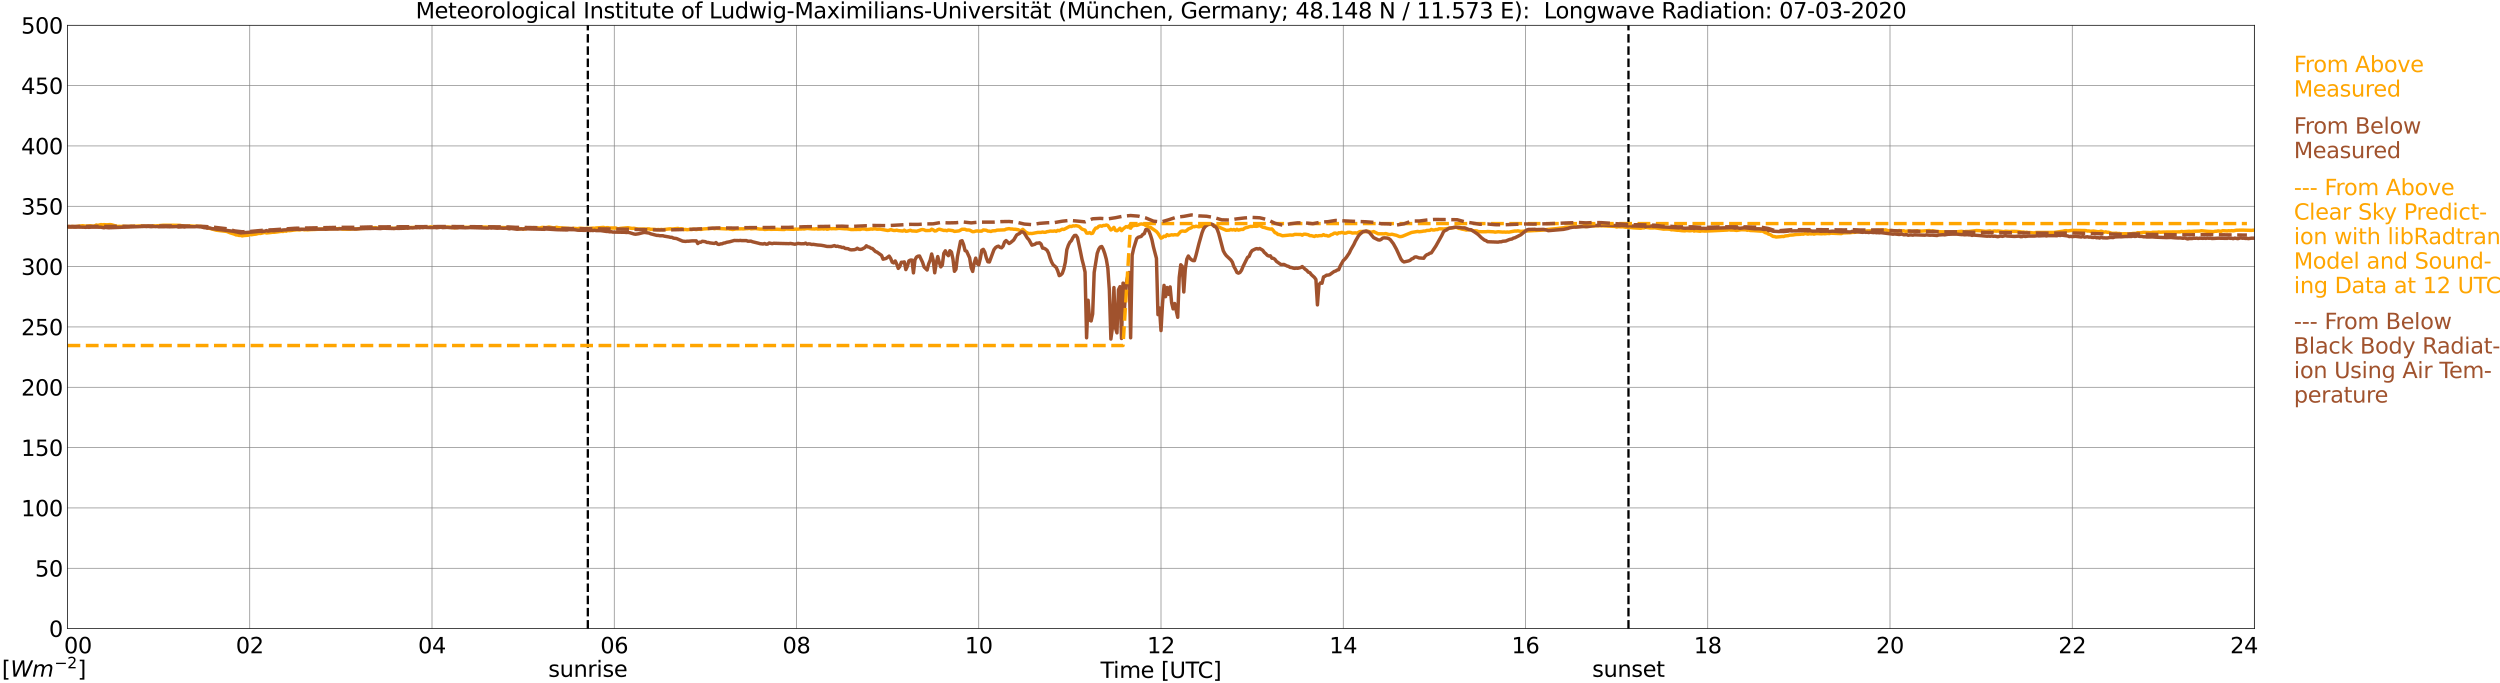<?xml version="1.0" encoding="utf-8" standalone="no"?>
<!DOCTYPE svg PUBLIC "-//W3C//DTD SVG 1.1//EN"
  "http://www.w3.org/Graphics/SVG/1.1/DTD/svg11.dtd">
<svg xmlns:xlink="http://www.w3.org/1999/xlink" width="1085.4pt" height="296.64pt" viewBox="0 0 1085.4 296.64" xmlns="http://www.w3.org/2000/svg" version="1.1">
 <defs>
  <style type="text/css">*{stroke-linejoin: round; stroke-linecap: butt}</style>
 </defs>
 <g id="figure_1">
  <g id="patch_1">
   <path d="M 0 296.64 
L 1085.4 296.64 
L 1085.4 0 
L 0 0 
z
" style="fill: #ffffff"/>
  </g>
  <g id="axes_1">
   <g id="patch_2">
    <path d="M 29.306 272.909 
L 978.814 272.909 
L 978.814 10.976 
L 29.306 10.976 
z
" style="fill: #ffffff"/>
   </g>
   <g id="patch_3">
    <path d="M 978.814 272.909 
L 978.814 272.909 
L 978.814 10.976 
L 978.814 10.976 
z
" clip-path="url(#p4cf4f7091f)" style="fill: #d3d3d3; opacity: 0.25; stroke: #d3d3d3; stroke-linejoin: miter"/>
   </g>
   <g id="matplotlib.axis_1">
    <g id="xtick_1">
     <g id="line2d_1">
      <path d="M 29.306 272.909 
L 29.306 10.976 
" clip-path="url(#p4cf4f7091f)" style="fill: none; stroke: #808080; stroke-width: 0.3; stroke-linecap: square"/>
     </g>
     <g id="line2d_2"/>
     <g id="text_1">
      <!--    00 -->
      <g transform="translate(18.733 283.627) scale(0.095 -0.095)">
       <defs>
        <path id="DejaVuSans-20" transform="scale(0.016)"/>
        <path id="DejaVuSans-30" d="M 2034 4250 
Q 1547 4250 1301 3770 
Q 1056 3291 1056 2328 
Q 1056 1369 1301 889 
Q 1547 409 2034 409 
Q 2525 409 2770 889 
Q 3016 1369 3016 2328 
Q 3016 3291 2770 3770 
Q 2525 4250 2034 4250 
z
M 2034 4750 
Q 2819 4750 3233 4129 
Q 3647 3509 3647 2328 
Q 3647 1150 3233 529 
Q 2819 -91 2034 -91 
Q 1250 -91 836 529 
Q 422 1150 422 2328 
Q 422 3509 836 4129 
Q 1250 4750 2034 4750 
z
" transform="scale(0.016)"/>
       </defs>
       <use xlink:href="#DejaVuSans-20"/>
       <use xlink:href="#DejaVuSans-20" transform="translate(31.787 0)"/>
       <use xlink:href="#DejaVuSans-20" transform="translate(63.574 0)"/>
       <use xlink:href="#DejaVuSans-30" transform="translate(95.361 0)"/>
       <use xlink:href="#DejaVuSans-30" transform="translate(158.984 0)"/>
      </g>
     </g>
    </g>
    <g id="xtick_2">
     <g id="line2d_3">
      <path d="M 108.431 272.909 
L 108.431 10.976 
" clip-path="url(#p4cf4f7091f)" style="fill: none; stroke: #808080; stroke-width: 0.3; stroke-linecap: square"/>
     </g>
     <g id="line2d_4"/>
     <g id="text_2">
      <!-- 02 -->
      <g transform="translate(102.387 283.627) scale(0.095 -0.095)">
       <defs>
        <path id="DejaVuSans-32" d="M 1228 531 
L 3431 531 
L 3431 0 
L 469 0 
L 469 531 
Q 828 903 1448 1529 
Q 2069 2156 2228 2338 
Q 2531 2678 2651 2914 
Q 2772 3150 2772 3378 
Q 2772 3750 2511 3984 
Q 2250 4219 1831 4219 
Q 1534 4219 1204 4116 
Q 875 4013 500 3803 
L 500 4441 
Q 881 4594 1212 4672 
Q 1544 4750 1819 4750 
Q 2544 4750 2975 4387 
Q 3406 4025 3406 3419 
Q 3406 3131 3298 2873 
Q 3191 2616 2906 2266 
Q 2828 2175 2409 1742 
Q 1991 1309 1228 531 
z
" transform="scale(0.016)"/>
       </defs>
       <use xlink:href="#DejaVuSans-30"/>
       <use xlink:href="#DejaVuSans-32" transform="translate(63.623 0)"/>
      </g>
     </g>
    </g>
    <g id="xtick_3">
     <g id="line2d_5">
      <path d="M 187.557 272.909 
L 187.557 10.976 
" clip-path="url(#p4cf4f7091f)" style="fill: none; stroke: #808080; stroke-width: 0.3; stroke-linecap: square"/>
     </g>
     <g id="line2d_6"/>
     <g id="text_3">
      <!-- 04 -->
      <g transform="translate(181.513 283.627) scale(0.095 -0.095)">
       <defs>
        <path id="DejaVuSans-34" d="M 2419 4116 
L 825 1625 
L 2419 1625 
L 2419 4116 
z
M 2253 4666 
L 3047 4666 
L 3047 1625 
L 3713 1625 
L 3713 1100 
L 3047 1100 
L 3047 0 
L 2419 0 
L 2419 1100 
L 313 1100 
L 313 1709 
L 2253 4666 
z
" transform="scale(0.016)"/>
       </defs>
       <use xlink:href="#DejaVuSans-30"/>
       <use xlink:href="#DejaVuSans-34" transform="translate(63.623 0)"/>
      </g>
     </g>
    </g>
    <g id="xtick_4">
     <g id="line2d_7">
      <path d="M 266.683 272.909 
L 266.683 10.976 
" clip-path="url(#p4cf4f7091f)" style="fill: none; stroke: #808080; stroke-width: 0.3; stroke-linecap: square"/>
     </g>
     <g id="line2d_8"/>
     <g id="text_4">
      <!-- 06 -->
      <g transform="translate(260.638 283.627) scale(0.095 -0.095)">
       <defs>
        <path id="DejaVuSans-36" d="M 2113 2584 
Q 1688 2584 1439 2293 
Q 1191 2003 1191 1497 
Q 1191 994 1439 701 
Q 1688 409 2113 409 
Q 2538 409 2786 701 
Q 3034 994 3034 1497 
Q 3034 2003 2786 2293 
Q 2538 2584 2113 2584 
z
M 3366 4563 
L 3366 3988 
Q 3128 4100 2886 4159 
Q 2644 4219 2406 4219 
Q 1781 4219 1451 3797 
Q 1122 3375 1075 2522 
Q 1259 2794 1537 2939 
Q 1816 3084 2150 3084 
Q 2853 3084 3261 2657 
Q 3669 2231 3669 1497 
Q 3669 778 3244 343 
Q 2819 -91 2113 -91 
Q 1303 -91 875 529 
Q 447 1150 447 2328 
Q 447 3434 972 4092 
Q 1497 4750 2381 4750 
Q 2619 4750 2861 4703 
Q 3103 4656 3366 4563 
z
" transform="scale(0.016)"/>
       </defs>
       <use xlink:href="#DejaVuSans-30"/>
       <use xlink:href="#DejaVuSans-36" transform="translate(63.623 0)"/>
      </g>
     </g>
    </g>
    <g id="xtick_5">
     <g id="line2d_9">
      <path d="M 345.808 272.909 
L 345.808 10.976 
" clip-path="url(#p4cf4f7091f)" style="fill: none; stroke: #808080; stroke-width: 0.3; stroke-linecap: square"/>
     </g>
     <g id="line2d_10"/>
     <g id="text_5">
      <!-- 08 -->
      <g transform="translate(339.764 283.627) scale(0.095 -0.095)">
       <defs>
        <path id="DejaVuSans-38" d="M 2034 2216 
Q 1584 2216 1326 1975 
Q 1069 1734 1069 1313 
Q 1069 891 1326 650 
Q 1584 409 2034 409 
Q 2484 409 2743 651 
Q 3003 894 3003 1313 
Q 3003 1734 2745 1975 
Q 2488 2216 2034 2216 
z
M 1403 2484 
Q 997 2584 770 2862 
Q 544 3141 544 3541 
Q 544 4100 942 4425 
Q 1341 4750 2034 4750 
Q 2731 4750 3128 4425 
Q 3525 4100 3525 3541 
Q 3525 3141 3298 2862 
Q 3072 2584 2669 2484 
Q 3125 2378 3379 2068 
Q 3634 1759 3634 1313 
Q 3634 634 3220 271 
Q 2806 -91 2034 -91 
Q 1263 -91 848 271 
Q 434 634 434 1313 
Q 434 1759 690 2068 
Q 947 2378 1403 2484 
z
M 1172 3481 
Q 1172 3119 1398 2916 
Q 1625 2713 2034 2713 
Q 2441 2713 2670 2916 
Q 2900 3119 2900 3481 
Q 2900 3844 2670 4047 
Q 2441 4250 2034 4250 
Q 1625 4250 1398 4047 
Q 1172 3844 1172 3481 
z
" transform="scale(0.016)"/>
       </defs>
       <use xlink:href="#DejaVuSans-30"/>
       <use xlink:href="#DejaVuSans-38" transform="translate(63.623 0)"/>
      </g>
     </g>
    </g>
    <g id="xtick_6">
     <g id="line2d_11">
      <path d="M 424.934 272.909 
L 424.934 10.976 
" clip-path="url(#p4cf4f7091f)" style="fill: none; stroke: #808080; stroke-width: 0.3; stroke-linecap: square"/>
     </g>
     <g id="line2d_12"/>
     <g id="text_6">
      <!-- 10 -->
      <g transform="translate(418.89 283.627) scale(0.095 -0.095)">
       <defs>
        <path id="DejaVuSans-31" d="M 794 531 
L 1825 531 
L 1825 4091 
L 703 3866 
L 703 4441 
L 1819 4666 
L 2450 4666 
L 2450 531 
L 3481 531 
L 3481 0 
L 794 0 
L 794 531 
z
" transform="scale(0.016)"/>
       </defs>
       <use xlink:href="#DejaVuSans-31"/>
       <use xlink:href="#DejaVuSans-30" transform="translate(63.623 0)"/>
      </g>
     </g>
    </g>
    <g id="xtick_7">
     <g id="line2d_13">
      <path d="M 504.06 272.909 
L 504.06 10.976 
" clip-path="url(#p4cf4f7091f)" style="fill: none; stroke: #808080; stroke-width: 0.3; stroke-linecap: square"/>
     </g>
     <g id="line2d_14"/>
     <g id="text_7">
      <!-- 12 -->
      <g transform="translate(498.015 283.627) scale(0.095 -0.095)">
       <use xlink:href="#DejaVuSans-31"/>
       <use xlink:href="#DejaVuSans-32" transform="translate(63.623 0)"/>
      </g>
     </g>
    </g>
    <g id="xtick_8">
     <g id="line2d_15">
      <path d="M 583.185 272.909 
L 583.185 10.976 
" clip-path="url(#p4cf4f7091f)" style="fill: none; stroke: #808080; stroke-width: 0.3; stroke-linecap: square"/>
     </g>
     <g id="line2d_16"/>
     <g id="text_8">
      <!-- 14 -->
      <g transform="translate(577.141 283.627) scale(0.095 -0.095)">
       <use xlink:href="#DejaVuSans-31"/>
       <use xlink:href="#DejaVuSans-34" transform="translate(63.623 0)"/>
      </g>
     </g>
    </g>
    <g id="xtick_9">
     <g id="line2d_17">
      <path d="M 662.311 272.909 
L 662.311 10.976 
" clip-path="url(#p4cf4f7091f)" style="fill: none; stroke: #808080; stroke-width: 0.3; stroke-linecap: square"/>
     </g>
     <g id="line2d_18"/>
     <g id="text_9">
      <!-- 16 -->
      <g transform="translate(656.267 283.627) scale(0.095 -0.095)">
       <use xlink:href="#DejaVuSans-31"/>
       <use xlink:href="#DejaVuSans-36" transform="translate(63.623 0)"/>
      </g>
     </g>
    </g>
    <g id="xtick_10">
     <g id="line2d_19">
      <path d="M 741.437 272.909 
L 741.437 10.976 
" clip-path="url(#p4cf4f7091f)" style="fill: none; stroke: #808080; stroke-width: 0.3; stroke-linecap: square"/>
     </g>
     <g id="line2d_20"/>
     <g id="text_10">
      <!-- 18 -->
      <g transform="translate(735.392 283.627) scale(0.095 -0.095)">
       <use xlink:href="#DejaVuSans-31"/>
       <use xlink:href="#DejaVuSans-38" transform="translate(63.623 0)"/>
      </g>
     </g>
    </g>
    <g id="xtick_11">
     <g id="line2d_21">
      <path d="M 820.562 272.909 
L 820.562 10.976 
" clip-path="url(#p4cf4f7091f)" style="fill: none; stroke: #808080; stroke-width: 0.3; stroke-linecap: square"/>
     </g>
     <g id="line2d_22"/>
     <g id="text_11">
      <!-- 20 -->
      <g transform="translate(814.518 283.627) scale(0.095 -0.095)">
       <use xlink:href="#DejaVuSans-32"/>
       <use xlink:href="#DejaVuSans-30" transform="translate(63.623 0)"/>
      </g>
     </g>
    </g>
    <g id="xtick_12">
     <g id="line2d_23">
      <path d="M 899.688 272.909 
L 899.688 10.976 
" clip-path="url(#p4cf4f7091f)" style="fill: none; stroke: #808080; stroke-width: 0.3; stroke-linecap: square"/>
     </g>
     <g id="line2d_24"/>
     <g id="text_12">
      <!-- 22 -->
      <g transform="translate(893.644 283.627) scale(0.095 -0.095)">
       <use xlink:href="#DejaVuSans-32"/>
       <use xlink:href="#DejaVuSans-32" transform="translate(63.623 0)"/>
      </g>
     </g>
    </g>
    <g id="xtick_13">
     <g id="line2d_25">
      <path d="M 978.814 272.909 
L 978.814 10.976 
" clip-path="url(#p4cf4f7091f)" style="fill: none; stroke: #808080; stroke-width: 0.3; stroke-linecap: square"/>
     </g>
     <g id="line2d_26"/>
     <g id="text_13">
      <!-- 24    -->
      <g transform="translate(968.241 283.627) scale(0.095 -0.095)">
       <use xlink:href="#DejaVuSans-32"/>
       <use xlink:href="#DejaVuSans-34" transform="translate(63.623 0)"/>
       <use xlink:href="#DejaVuSans-20" transform="translate(127.246 0)"/>
       <use xlink:href="#DejaVuSans-20" transform="translate(159.033 0)"/>
       <use xlink:href="#DejaVuSans-20" transform="translate(190.82 0)"/>
      </g>
     </g>
    </g>
    <g id="text_14">
     <!-- Time [UTC] -->
     <g transform="translate(477.806 294.322) scale(0.095 -0.095)">
      <defs>
       <path id="DejaVuSans-54" d="M -19 4666 
L 3928 4666 
L 3928 4134 
L 2272 4134 
L 2272 0 
L 1638 0 
L 1638 4134 
L -19 4134 
L -19 4666 
z
" transform="scale(0.016)"/>
       <path id="DejaVuSans-69" d="M 603 3500 
L 1178 3500 
L 1178 0 
L 603 0 
L 603 3500 
z
M 603 4863 
L 1178 4863 
L 1178 4134 
L 603 4134 
L 603 4863 
z
" transform="scale(0.016)"/>
       <path id="DejaVuSans-6d" d="M 3328 2828 
Q 3544 3216 3844 3400 
Q 4144 3584 4550 3584 
Q 5097 3584 5394 3201 
Q 5691 2819 5691 2113 
L 5691 0 
L 5113 0 
L 5113 2094 
Q 5113 2597 4934 2840 
Q 4756 3084 4391 3084 
Q 3944 3084 3684 2787 
Q 3425 2491 3425 1978 
L 3425 0 
L 2847 0 
L 2847 2094 
Q 2847 2600 2669 2842 
Q 2491 3084 2119 3084 
Q 1678 3084 1418 2786 
Q 1159 2488 1159 1978 
L 1159 0 
L 581 0 
L 581 3500 
L 1159 3500 
L 1159 2956 
Q 1356 3278 1631 3431 
Q 1906 3584 2284 3584 
Q 2666 3584 2933 3390 
Q 3200 3197 3328 2828 
z
" transform="scale(0.016)"/>
       <path id="DejaVuSans-65" d="M 3597 1894 
L 3597 1613 
L 953 1613 
Q 991 1019 1311 708 
Q 1631 397 2203 397 
Q 2534 397 2845 478 
Q 3156 559 3463 722 
L 3463 178 
Q 3153 47 2828 -22 
Q 2503 -91 2169 -91 
Q 1331 -91 842 396 
Q 353 884 353 1716 
Q 353 2575 817 3079 
Q 1281 3584 2069 3584 
Q 2775 3584 3186 3129 
Q 3597 2675 3597 1894 
z
M 3022 2063 
Q 3016 2534 2758 2815 
Q 2500 3097 2075 3097 
Q 1594 3097 1305 2825 
Q 1016 2553 972 2059 
L 3022 2063 
z
" transform="scale(0.016)"/>
       <path id="DejaVuSans-5b" d="M 550 4863 
L 1875 4863 
L 1875 4416 
L 1125 4416 
L 1125 -397 
L 1875 -397 
L 1875 -844 
L 550 -844 
L 550 4863 
z
" transform="scale(0.016)"/>
       <path id="DejaVuSans-55" d="M 556 4666 
L 1191 4666 
L 1191 1831 
Q 1191 1081 1462 751 
Q 1734 422 2344 422 
Q 2950 422 3222 751 
Q 3494 1081 3494 1831 
L 3494 4666 
L 4128 4666 
L 4128 1753 
Q 4128 841 3676 375 
Q 3225 -91 2344 -91 
Q 1459 -91 1007 375 
Q 556 841 556 1753 
L 556 4666 
z
" transform="scale(0.016)"/>
       <path id="DejaVuSans-43" d="M 4122 4306 
L 4122 3641 
Q 3803 3938 3442 4084 
Q 3081 4231 2675 4231 
Q 1875 4231 1450 3742 
Q 1025 3253 1025 2328 
Q 1025 1406 1450 917 
Q 1875 428 2675 428 
Q 3081 428 3442 575 
Q 3803 722 4122 1019 
L 4122 359 
Q 3791 134 3420 21 
Q 3050 -91 2638 -91 
Q 1578 -91 968 557 
Q 359 1206 359 2328 
Q 359 3453 968 4101 
Q 1578 4750 2638 4750 
Q 3056 4750 3426 4639 
Q 3797 4528 4122 4306 
z
" transform="scale(0.016)"/>
       <path id="DejaVuSans-5d" d="M 1947 4863 
L 1947 -844 
L 622 -844 
L 622 -397 
L 1369 -397 
L 1369 4416 
L 622 4416 
L 622 4863 
L 1947 4863 
z
" transform="scale(0.016)"/>
      </defs>
      <use xlink:href="#DejaVuSans-54"/>
      <use xlink:href="#DejaVuSans-69" transform="translate(57.959 0)"/>
      <use xlink:href="#DejaVuSans-6d" transform="translate(85.742 0)"/>
      <use xlink:href="#DejaVuSans-65" transform="translate(183.154 0)"/>
      <use xlink:href="#DejaVuSans-20" transform="translate(244.678 0)"/>
      <use xlink:href="#DejaVuSans-5b" transform="translate(276.465 0)"/>
      <use xlink:href="#DejaVuSans-55" transform="translate(315.479 0)"/>
      <use xlink:href="#DejaVuSans-54" transform="translate(388.672 0)"/>
      <use xlink:href="#DejaVuSans-43" transform="translate(443.881 0)"/>
      <use xlink:href="#DejaVuSans-5d" transform="translate(513.705 0)"/>
     </g>
    </g>
   </g>
   <g id="matplotlib.axis_2">
    <g id="ytick_1">
     <g id="line2d_27">
      <path d="M 29.306 272.909 
L 978.814 272.909 
" clip-path="url(#p4cf4f7091f)" style="fill: none; stroke: #808080; stroke-width: 0.3; stroke-linecap: square"/>
     </g>
     <g id="line2d_28"/>
     <g id="text_15">
      <!-- 0 -->
      <g transform="translate(21.261 276.518) scale(0.095 -0.095)">
       <use xlink:href="#DejaVuSans-30"/>
      </g>
     </g>
    </g>
    <g id="ytick_2">
     <g id="line2d_29">
      <path d="M 29.306 246.715 
L 978.814 246.715 
" clip-path="url(#p4cf4f7091f)" style="fill: none; stroke: #808080; stroke-width: 0.3; stroke-linecap: square"/>
     </g>
     <g id="line2d_30"/>
     <g id="text_16">
      <!-- 50 -->
      <g transform="translate(15.217 250.325) scale(0.095 -0.095)">
       <defs>
        <path id="DejaVuSans-35" d="M 691 4666 
L 3169 4666 
L 3169 4134 
L 1269 4134 
L 1269 2991 
Q 1406 3038 1543 3061 
Q 1681 3084 1819 3084 
Q 2600 3084 3056 2656 
Q 3513 2228 3513 1497 
Q 3513 744 3044 326 
Q 2575 -91 1722 -91 
Q 1428 -91 1123 -41 
Q 819 9 494 109 
L 494 744 
Q 775 591 1075 516 
Q 1375 441 1709 441 
Q 2250 441 2565 725 
Q 2881 1009 2881 1497 
Q 2881 1984 2565 2268 
Q 2250 2553 1709 2553 
Q 1456 2553 1204 2497 
Q 953 2441 691 2322 
L 691 4666 
z
" transform="scale(0.016)"/>
       </defs>
       <use xlink:href="#DejaVuSans-35"/>
       <use xlink:href="#DejaVuSans-30" transform="translate(63.623 0)"/>
      </g>
     </g>
    </g>
    <g id="ytick_3">
     <g id="line2d_31">
      <path d="M 29.306 220.522 
L 978.814 220.522 
" clip-path="url(#p4cf4f7091f)" style="fill: none; stroke: #808080; stroke-width: 0.3; stroke-linecap: square"/>
     </g>
     <g id="line2d_32"/>
     <g id="text_17">
      <!-- 100 -->
      <g transform="translate(9.173 224.131) scale(0.095 -0.095)">
       <use xlink:href="#DejaVuSans-31"/>
       <use xlink:href="#DejaVuSans-30" transform="translate(63.623 0)"/>
       <use xlink:href="#DejaVuSans-30" transform="translate(127.246 0)"/>
      </g>
     </g>
    </g>
    <g id="ytick_4">
     <g id="line2d_33">
      <path d="M 29.306 194.329 
L 978.814 194.329 
" clip-path="url(#p4cf4f7091f)" style="fill: none; stroke: #808080; stroke-width: 0.3; stroke-linecap: square"/>
     </g>
     <g id="line2d_34"/>
     <g id="text_18">
      <!-- 150 -->
      <g transform="translate(9.173 197.938) scale(0.095 -0.095)">
       <use xlink:href="#DejaVuSans-31"/>
       <use xlink:href="#DejaVuSans-35" transform="translate(63.623 0)"/>
       <use xlink:href="#DejaVuSans-30" transform="translate(127.246 0)"/>
      </g>
     </g>
    </g>
    <g id="ytick_5">
     <g id="line2d_35">
      <path d="M 29.306 168.136 
L 978.814 168.136 
" clip-path="url(#p4cf4f7091f)" style="fill: none; stroke: #808080; stroke-width: 0.3; stroke-linecap: square"/>
     </g>
     <g id="line2d_36"/>
     <g id="text_19">
      <!-- 200 -->
      <g transform="translate(9.173 171.745) scale(0.095 -0.095)">
       <use xlink:href="#DejaVuSans-32"/>
       <use xlink:href="#DejaVuSans-30" transform="translate(63.623 0)"/>
       <use xlink:href="#DejaVuSans-30" transform="translate(127.246 0)"/>
      </g>
     </g>
    </g>
    <g id="ytick_6">
     <g id="line2d_37">
      <path d="M 29.306 141.942 
L 978.814 141.942 
" clip-path="url(#p4cf4f7091f)" style="fill: none; stroke: #808080; stroke-width: 0.3; stroke-linecap: square"/>
     </g>
     <g id="line2d_38"/>
     <g id="text_20">
      <!-- 250 -->
      <g transform="translate(9.173 145.551) scale(0.095 -0.095)">
       <use xlink:href="#DejaVuSans-32"/>
       <use xlink:href="#DejaVuSans-35" transform="translate(63.623 0)"/>
       <use xlink:href="#DejaVuSans-30" transform="translate(127.246 0)"/>
      </g>
     </g>
    </g>
    <g id="ytick_7">
     <g id="line2d_39">
      <path d="M 29.306 115.749 
L 978.814 115.749 
" clip-path="url(#p4cf4f7091f)" style="fill: none; stroke: #808080; stroke-width: 0.3; stroke-linecap: square"/>
     </g>
     <g id="line2d_40"/>
     <g id="text_21">
      <!-- 300 -->
      <g transform="translate(9.173 119.358) scale(0.095 -0.095)">
       <defs>
        <path id="DejaVuSans-33" d="M 2597 2516 
Q 3050 2419 3304 2112 
Q 3559 1806 3559 1356 
Q 3559 666 3084 287 
Q 2609 -91 1734 -91 
Q 1441 -91 1130 -33 
Q 819 25 488 141 
L 488 750 
Q 750 597 1062 519 
Q 1375 441 1716 441 
Q 2309 441 2620 675 
Q 2931 909 2931 1356 
Q 2931 1769 2642 2001 
Q 2353 2234 1838 2234 
L 1294 2234 
L 1294 2753 
L 1863 2753 
Q 2328 2753 2575 2939 
Q 2822 3125 2822 3475 
Q 2822 3834 2567 4026 
Q 2313 4219 1838 4219 
Q 1578 4219 1281 4162 
Q 984 4106 628 3988 
L 628 4550 
Q 988 4650 1302 4700 
Q 1616 4750 1894 4750 
Q 2613 4750 3031 4423 
Q 3450 4097 3450 3541 
Q 3450 3153 3228 2886 
Q 3006 2619 2597 2516 
z
" transform="scale(0.016)"/>
       </defs>
       <use xlink:href="#DejaVuSans-33"/>
       <use xlink:href="#DejaVuSans-30" transform="translate(63.623 0)"/>
       <use xlink:href="#DejaVuSans-30" transform="translate(127.246 0)"/>
      </g>
     </g>
    </g>
    <g id="ytick_8">
     <g id="line2d_41">
      <path d="M 29.306 89.556 
L 978.814 89.556 
" clip-path="url(#p4cf4f7091f)" style="fill: none; stroke: #808080; stroke-width: 0.3; stroke-linecap: square"/>
     </g>
     <g id="line2d_42"/>
     <g id="text_22">
      <!-- 350 -->
      <g transform="translate(9.173 93.165) scale(0.095 -0.095)">
       <use xlink:href="#DejaVuSans-33"/>
       <use xlink:href="#DejaVuSans-35" transform="translate(63.623 0)"/>
       <use xlink:href="#DejaVuSans-30" transform="translate(127.246 0)"/>
      </g>
     </g>
    </g>
    <g id="ytick_9">
     <g id="line2d_43">
      <path d="M 29.306 63.362 
L 978.814 63.362 
" clip-path="url(#p4cf4f7091f)" style="fill: none; stroke: #808080; stroke-width: 0.3; stroke-linecap: square"/>
     </g>
     <g id="line2d_44"/>
     <g id="text_23">
      <!-- 400 -->
      <g transform="translate(9.173 66.972) scale(0.095 -0.095)">
       <use xlink:href="#DejaVuSans-34"/>
       <use xlink:href="#DejaVuSans-30" transform="translate(63.623 0)"/>
       <use xlink:href="#DejaVuSans-30" transform="translate(127.246 0)"/>
      </g>
     </g>
    </g>
    <g id="ytick_10">
     <g id="line2d_45">
      <path d="M 29.306 37.169 
L 978.814 37.169 
" clip-path="url(#p4cf4f7091f)" style="fill: none; stroke: #808080; stroke-width: 0.3; stroke-linecap: square"/>
     </g>
     <g id="line2d_46"/>
     <g id="text_24">
      <!-- 450 -->
      <g transform="translate(9.173 40.778) scale(0.095 -0.095)">
       <use xlink:href="#DejaVuSans-34"/>
       <use xlink:href="#DejaVuSans-35" transform="translate(63.623 0)"/>
       <use xlink:href="#DejaVuSans-30" transform="translate(127.246 0)"/>
      </g>
     </g>
    </g>
    <g id="ytick_11">
     <g id="line2d_47">
      <path d="M 29.306 10.976 
L 978.814 10.976 
" clip-path="url(#p4cf4f7091f)" style="fill: none; stroke: #808080; stroke-width: 0.3; stroke-linecap: square"/>
     </g>
     <g id="line2d_48"/>
     <g id="text_25">
      <!-- 500 -->
      <g transform="translate(9.173 14.585) scale(0.095 -0.095)">
       <use xlink:href="#DejaVuSans-35"/>
       <use xlink:href="#DejaVuSans-30" transform="translate(63.623 0)"/>
       <use xlink:href="#DejaVuSans-30" transform="translate(127.246 0)"/>
      </g>
     </g>
    </g>
   </g>
   <g id="line2d_49">
    <path d="M 255.21 272.909 
L 255.21 10.976 
" clip-path="url(#p4cf4f7091f)" style="fill: none; stroke-dasharray: 3.7,1.6; stroke-dashoffset: 0; stroke: #000000"/>
   </g>
   <g id="line2d_50">
    <path d="M 707.017 272.909 
L 707.017 10.976 
" clip-path="url(#p4cf4f7091f)" style="fill: none; stroke-dasharray: 3.7,1.6; stroke-dashoffset: 0; stroke: #000000"/>
   </g>
   <g id="line2d_51">
    <path d="M 29.306 98.388 
L 29.965 98.341 
L 30.625 98.488 
L 31.284 98.299 
L 32.603 98.393 
L 35.9 97.99 
L 37.218 98.184 
L 39.197 98.011 
L 40.515 98.231 
L 41.175 98.068 
L 41.834 97.686 
L 42.493 97.854 
L 43.812 97.508 
L 44.472 97.607 
L 45.131 97.529 
L 46.45 97.613 
L 47.768 97.503 
L 48.428 97.586 
L 51.065 98.341 
L 51.725 98.262 
L 52.384 98.325 
L 53.703 98.236 
L 55.681 98.346 
L 57 98.21 
L 58.319 98.236 
L 60.297 98.126 
L 62.934 98.157 
L 63.594 98.294 
L 64.253 98.142 
L 65.572 98.199 
L 66.89 98.027 
L 67.55 98.1 
L 70.847 97.796 
L 78.1 97.822 
L 78.759 97.985 
L 79.419 98.016 
L 80.078 98.194 
L 81.397 98.157 
L 82.716 98.095 
L 84.034 98.189 
L 87.331 98.268 
L 88.65 98.629 
L 89.309 98.66 
L 93.925 99.949 
L 97.881 100.415 
L 98.541 100.52 
L 99.86 101.07 
L 101.838 101.683 
L 102.497 102.003 
L 103.156 102.024 
L 103.816 102.238 
L 104.475 102.17 
L 105.135 102.432 
L 105.794 102.275 
L 107.113 102.176 
L 107.772 102.128 
L 108.431 101.777 
L 109.091 101.919 
L 110.41 101.715 
L 111.069 101.662 
L 112.388 101.311 
L 113.047 101.374 
L 115.025 100.892 
L 115.685 101.154 
L 117.663 100.939 
L 118.322 100.829 
L 118.982 100.855 
L 120.3 100.693 
L 121.619 100.504 
L 122.278 100.436 
L 122.938 100.499 
L 123.597 100.222 
L 124.257 100.384 
L 124.916 100.038 
L 125.575 100.164 
L 126.894 99.996 
L 128.872 99.766 
L 130.191 99.823 
L 130.85 99.635 
L 131.51 99.64 
L 132.169 99.787 
L 132.829 99.724 
L 133.488 99.797 
L 134.807 99.682 
L 136.785 99.614 
L 139.422 99.462 
L 146.016 99.231 
L 146.676 99.336 
L 147.335 99.169 
L 148.654 99.472 
L 151.951 99.525 
L 153.269 99.315 
L 153.929 99.446 
L 156.566 99.205 
L 158.544 99.111 
L 160.523 98.917 
L 163.16 98.833 
L 163.819 99.048 
L 164.479 99.111 
L 165.798 98.996 
L 166.457 99.137 
L 167.116 98.98 
L 167.776 99.053 
L 168.435 98.922 
L 171.073 99.142 
L 171.732 99.121 
L 172.391 98.875 
L 174.37 98.896 
L 175.029 98.718 
L 175.688 98.854 
L 184.26 98.577 
L 185.579 98.702 
L 186.238 98.676 
L 186.898 98.456 
L 187.557 98.603 
L 188.216 98.54 
L 189.535 98.587 
L 191.513 98.556 
L 192.173 98.671 
L 194.151 98.566 
L 195.47 98.603 
L 196.129 98.776 
L 196.788 98.781 
L 197.448 98.907 
L 198.767 98.676 
L 200.745 98.503 
L 201.404 98.666 
L 203.382 98.692 
L 204.042 98.592 
L 205.36 98.687 
L 206.02 98.566 
L 206.679 98.634 
L 207.339 98.493 
L 221.845 98.88 
L 222.504 98.975 
L 223.823 98.99 
L 225.142 99.252 
L 227.779 99.42 
L 228.439 99.179 
L 231.736 98.828 
L 232.395 98.928 
L 233.714 98.928 
L 234.373 99.017 
L 235.033 98.781 
L 235.692 98.708 
L 237.011 98.823 
L 238.329 98.571 
L 240.308 98.933 
L 240.967 98.886 
L 241.626 98.666 
L 242.286 98.833 
L 246.901 99.158 
L 248.22 99.263 
L 248.88 99.121 
L 250.858 99.279 
L 251.517 99.116 
L 252.836 99.153 
L 254.155 99.252 
L 254.814 99.1 
L 255.473 99.174 
L 257.451 99.053 
L 258.111 99.121 
L 258.77 98.985 
L 260.089 98.891 
L 262.067 98.729 
L 262.726 98.975 
L 263.386 98.849 
L 264.045 98.849 
L 264.705 99.001 
L 267.342 98.99 
L 268.002 99.284 
L 268.661 99.357 
L 269.32 99.153 
L 272.617 98.859 
L 273.936 99.106 
L 274.595 99.179 
L 275.255 99.111 
L 276.573 99.378 
L 277.233 99.472 
L 279.87 99.404 
L 280.53 99.499 
L 281.189 99.368 
L 281.849 99.394 
L 282.508 99.561 
L 283.827 99.551 
L 285.145 99.713 
L 285.805 99.64 
L 286.464 99.708 
L 287.124 99.619 
L 287.783 99.703 
L 290.42 99.399 
L 291.08 99.352 
L 291.739 99.441 
L 293.058 99.305 
L 294.377 99.174 
L 295.036 99.42 
L 295.696 99.284 
L 296.355 99.41 
L 297.014 99.661 
L 297.674 99.63 
L 298.333 99.734 
L 299.652 99.582 
L 300.311 99.692 
L 300.971 99.467 
L 302.289 99.666 
L 303.608 99.441 
L 304.267 99.609 
L 305.586 99.378 
L 308.224 99.216 
L 309.543 99.132 
L 310.202 99.31 
L 310.861 99.142 
L 312.18 99.21 
L 315.477 99.394 
L 316.136 99.3 
L 316.796 99.478 
L 317.455 99.504 
L 318.114 99.645 
L 319.433 99.41 
L 322.071 99.347 
L 322.73 99.383 
L 324.049 99.252 
L 324.708 99.242 
L 325.368 99.106 
L 326.027 99.347 
L 328.005 99.216 
L 329.983 99.467 
L 331.302 99.462 
L 331.961 99.624 
L 333.94 99.483 
L 334.599 99.567 
L 337.236 99.53 
L 339.874 99.64 
L 340.533 99.645 
L 341.193 99.42 
L 344.49 99.561 
L 345.149 99.483 
L 346.468 99.499 
L 347.127 99.389 
L 347.787 99.441 
L 348.446 99.347 
L 349.105 99.42 
L 350.424 99.169 
L 352.402 99.368 
L 353.721 99.42 
L 354.38 99.294 
L 355.04 99.451 
L 356.359 99.389 
L 357.018 99.326 
L 357.677 99.462 
L 358.337 99.205 
L 358.996 99.541 
L 359.655 99.441 
L 360.315 99.195 
L 360.974 99.32 
L 361.634 99.258 
L 362.952 99.31 
L 364.271 99.137 
L 366.909 99.347 
L 367.568 99.326 
L 368.887 99.541 
L 369.546 99.671 
L 372.843 99.598 
L 373.502 99.63 
L 374.162 99.383 
L 375.481 99.441 
L 376.14 99.635 
L 377.459 99.556 
L 378.118 99.404 
L 378.777 99.483 
L 379.437 99.352 
L 380.096 99.357 
L 380.756 99.525 
L 382.074 99.472 
L 385.371 100.07 
L 386.031 99.97 
L 386.69 99.698 
L 388.009 100.064 
L 388.668 100.059 
L 389.328 99.918 
L 389.987 100.117 
L 391.306 100.248 
L 391.965 100.321 
L 392.624 99.933 
L 393.284 100.41 
L 393.943 100.352 
L 395.262 99.975 
L 395.921 100.269 
L 397.24 100.321 
L 397.899 100.405 
L 399.218 100.007 
L 399.878 99.75 
L 400.537 99.651 
L 401.196 99.792 
L 401.856 100.096 
L 403.834 100.064 
L 404.493 99.514 
L 405.153 99.818 
L 405.812 100.295 
L 406.471 100.216 
L 407.131 99.724 
L 407.79 99.493 
L 409.768 100.059 
L 410.428 100.007 
L 411.087 100.185 
L 411.746 99.86 
L 413.725 100.159 
L 414.384 100.473 
L 416.362 100.248 
L 417.681 99.525 
L 419 99.551 
L 419.659 99.876 
L 420.318 99.839 
L 420.978 99.918 
L 422.297 100.604 
L 422.956 100.546 
L 423.615 100.332 
L 424.275 100.258 
L 424.934 100.363 
L 426.253 100.347 
L 426.912 99.829 
L 428.231 99.981 
L 428.89 100.326 
L 429.55 100.347 
L 430.209 100.51 
L 430.869 100.232 
L 432.187 100.164 
L 432.847 99.923 
L 434.825 99.844 
L 436.144 99.797 
L 436.803 99.478 
L 438.122 99.247 
L 438.781 99.43 
L 439.44 99.415 
L 440.1 99.535 
L 440.759 99.525 
L 442.078 99.734 
L 442.737 100.101 
L 443.397 100.033 
L 444.056 99.577 
L 445.375 100.808 
L 446.694 101.416 
L 447.353 101.337 
L 448.012 101.39 
L 450.65 100.887 
L 451.969 100.903 
L 452.628 100.719 
L 453.287 100.861 
L 453.947 100.845 
L 454.606 100.567 
L 455.266 100.504 
L 455.925 100.321 
L 457.244 100.373 
L 457.903 100.237 
L 458.563 100.457 
L 459.222 100.012 
L 459.881 100.169 
L 461.2 99.499 
L 461.859 99.63 
L 464.497 98.241 
L 465.156 98.378 
L 465.816 98.042 
L 466.475 98.116 
L 467.134 97.969 
L 468.453 98.278 
L 469.772 99.467 
L 471.091 99.928 
L 471.75 101.191 
L 472.409 101.233 
L 473.069 100.976 
L 473.728 101.411 
L 474.388 101.243 
L 475.047 99.933 
L 475.706 99.022 
L 476.366 98.954 
L 477.025 98.262 
L 477.685 98.047 
L 478.344 98.215 
L 479.003 97.89 
L 479.663 97.906 
L 480.322 97.681 
L 480.981 97.901 
L 482.3 99.844 
L 482.96 99.451 
L 483.619 98.723 
L 484.278 100.028 
L 484.938 100.18 
L 485.597 99.766 
L 486.256 99.095 
L 486.916 100.132 
L 487.575 99.436 
L 488.894 98.378 
L 489.553 98.619 
L 490.213 98.053 
L 490.872 99.011 
L 491.532 98.152 
L 492.85 97.759 
L 493.51 97.869 
L 494.169 97.676 
L 494.828 97.351 
L 495.488 97.215 
L 496.807 97.445 
L 497.466 97.937 
L 498.125 98.236 
L 498.785 98.666 
L 499.444 98.671 
L 502.082 100.52 
L 502.741 101.301 
L 504.06 103.407 
L 504.719 103.108 
L 505.379 102.532 
L 506.038 102.689 
L 506.697 101.866 
L 507.357 102.28 
L 508.675 101.929 
L 509.335 102.034 
L 509.994 101.893 
L 511.313 102.003 
L 512.632 100.489 
L 513.291 100.29 
L 514.61 100.426 
L 515.269 100.028 
L 515.929 99.41 
L 517.247 98.901 
L 517.907 98.304 
L 518.566 98.477 
L 519.226 98.21 
L 520.544 98.493 
L 521.204 98.299 
L 521.863 98.294 
L 522.522 97.958 
L 523.182 97.859 
L 523.841 97.576 
L 524.501 97.576 
L 525.16 97.387 
L 525.819 97.382 
L 526.479 97.649 
L 527.138 97.775 
L 527.797 98.142 
L 528.457 98.257 
L 530.435 99.153 
L 532.413 99.996 
L 533.732 99.902 
L 534.391 99.619 
L 535.051 99.85 
L 535.71 99.635 
L 536.369 99.949 
L 537.029 99.546 
L 537.688 99.923 
L 539.007 99.582 
L 539.666 99.614 
L 540.326 99.09 
L 540.985 98.839 
L 541.644 98.713 
L 542.304 98.446 
L 542.963 98.299 
L 543.623 98.33 
L 544.282 98.215 
L 545.601 98.278 
L 546.919 97.875 
L 548.238 98.66 
L 548.898 98.755 
L 550.216 99.184 
L 551.535 99.478 
L 552.195 99.383 
L 552.854 100.106 
L 553.513 101.002 
L 554.173 101.206 
L 554.832 101.814 
L 555.491 101.851 
L 556.81 102.359 
L 559.448 102.102 
L 560.107 102.008 
L 560.766 102.076 
L 561.426 102.029 
L 562.085 101.767 
L 564.063 101.788 
L 564.723 101.788 
L 565.382 102.107 
L 566.042 101.673 
L 566.701 101.667 
L 568.02 101.919 
L 568.679 102.322 
L 569.338 102.312 
L 570.657 102.668 
L 571.317 102.307 
L 571.976 102.49 
L 572.635 102.322 
L 573.954 102.28 
L 574.613 101.877 
L 575.273 102.238 
L 575.932 102.223 
L 576.592 102.506 
L 577.251 102.354 
L 577.91 101.908 
L 578.57 101.704 
L 579.229 101.233 
L 579.889 101.196 
L 580.548 101.584 
L 581.207 101.06 
L 581.867 101.107 
L 582.526 100.882 
L 583.845 101.254 
L 584.504 101.164 
L 585.164 100.876 
L 585.823 100.85 
L 586.482 100.944 
L 587.142 101.191 
L 588.46 101.086 
L 589.12 101.217 
L 590.439 100.531 
L 591.757 100.499 
L 592.417 100.62 
L 593.076 100.573 
L 593.736 100.347 
L 595.054 100.793 
L 595.714 100.756 
L 596.373 100.536 
L 598.351 101.51 
L 600.989 101.521 
L 601.648 101.405 
L 602.967 101.804 
L 603.626 101.819 
L 604.286 101.683 
L 605.604 102.018 
L 606.264 102.149 
L 607.582 102.715 
L 608.242 102.715 
L 608.901 102.568 
L 612.858 100.924 
L 615.495 100.483 
L 616.154 100.625 
L 617.473 100.457 
L 618.133 100.311 
L 618.792 100.305 
L 619.451 100.059 
L 620.77 100.007 
L 621.429 99.614 
L 622.089 99.86 
L 622.748 99.86 
L 623.408 99.64 
L 624.067 99.703 
L 624.726 99.336 
L 626.045 99.357 
L 626.705 99.425 
L 628.683 99.19 
L 629.342 98.996 
L 630.001 99.032 
L 631.98 98.692 
L 632.639 98.791 
L 633.298 99.148 
L 633.958 99.226 
L 634.617 99.441 
L 635.936 99.692 
L 636.595 99.876 
L 637.914 99.729 
L 639.892 100.227 
L 640.552 100.195 
L 641.211 100.279 
L 641.87 100.567 
L 643.189 100.604 
L 645.167 100.614 
L 645.827 100.51 
L 648.464 100.646 
L 649.123 100.793 
L 650.442 100.604 
L 652.42 100.766 
L 653.08 100.719 
L 653.739 100.803 
L 654.399 100.714 
L 655.058 100.787 
L 657.695 100.3 
L 658.355 100.337 
L 659.014 100.232 
L 660.333 100.473 
L 661.652 100.342 
L 670.224 99.891 
L 670.883 99.724 
L 676.158 99.216 
L 680.114 98.708 
L 681.433 98.676 
L 682.092 98.561 
L 683.411 98.55 
L 686.049 98.273 
L 686.708 98.22 
L 688.686 98.357 
L 690.664 98.042 
L 691.324 98.011 
L 691.983 98.11 
L 692.643 98.037 
L 693.961 98.042 
L 695.28 98.027 
L 701.215 98.299 
L 701.874 98.566 
L 702.533 98.414 
L 703.852 98.482 
L 704.511 98.43 
L 705.83 98.666 
L 706.49 98.629 
L 707.149 98.786 
L 707.808 98.749 
L 709.127 98.907 
L 712.424 99.1 
L 713.083 98.896 
L 713.743 98.943 
L 714.402 98.676 
L 716.38 98.964 
L 717.699 98.975 
L 718.358 98.901 
L 720.996 99.279 
L 722.315 99.499 
L 722.974 99.446 
L 724.293 99.472 
L 724.952 99.509 
L 725.612 99.776 
L 726.271 99.74 
L 728.249 99.991 
L 728.909 99.986 
L 730.227 100.164 
L 731.546 100.232 
L 732.205 100.075 
L 733.524 100.216 
L 734.184 100.169 
L 734.843 99.981 
L 735.502 100.326 
L 736.162 100.185 
L 738.14 100.4 
L 738.799 100.237 
L 740.118 100.321 
L 742.096 100.263 
L 750.009 99.886 
L 750.668 99.724 
L 751.327 99.886 
L 752.646 99.876 
L 753.965 100.043 
L 755.943 99.734 
L 757.921 99.781 
L 758.581 99.981 
L 759.24 99.85 
L 759.899 100.085 
L 761.218 100.127 
L 764.515 100.363 
L 765.174 100.284 
L 766.493 101.044 
L 767.153 101.17 
L 767.812 101.646 
L 768.471 101.793 
L 769.79 102.652 
L 770.449 102.699 
L 771.109 102.909 
L 773.087 102.747 
L 773.746 102.663 
L 774.406 102.699 
L 775.065 102.443 
L 776.384 102.307 
L 777.043 102.086 
L 778.362 102.029 
L 779.681 101.809 
L 781.659 101.725 
L 782.318 101.625 
L 782.978 101.678 
L 783.637 101.358 
L 784.956 101.662 
L 785.615 101.468 
L 786.275 101.563 
L 786.934 101.495 
L 787.593 101.667 
L 788.253 101.458 
L 788.912 101.411 
L 790.89 101.521 
L 791.55 101.426 
L 792.209 101.495 
L 793.528 101.337 
L 794.187 101.421 
L 794.847 101.243 
L 799.462 101.426 
L 800.122 101.128 
L 803.419 101.023 
L 804.078 100.903 
L 805.397 100.855 
L 807.375 100.525 
L 808.694 100.588 
L 809.353 100.368 
L 810.012 100.368 
L 810.672 100.216 
L 812.65 100.222 
L 813.309 100.08 
L 814.628 99.991 
L 817.265 99.797 
L 817.925 99.891 
L 818.584 99.776 
L 819.903 100.195 
L 821.222 100.07 
L 821.881 100.174 
L 823.2 100.174 
L 823.859 100.41 
L 824.519 100.075 
L 825.178 100.253 
L 825.837 100.279 
L 826.497 100.153 
L 827.156 100.41 
L 829.134 100.279 
L 829.794 100.415 
L 831.112 100.295 
L 832.431 100.159 
L 833.091 100.415 
L 837.706 100.08 
L 838.366 100.41 
L 839.025 100.138 
L 840.344 100.426 
L 842.322 100.62 
L 843.641 100.625 
L 844.959 100.85 
L 847.597 100.751 
L 848.256 100.588 
L 848.916 100.683 
L 851.553 100.426 
L 852.872 100.604 
L 853.531 100.478 
L 854.85 100.483 
L 856.169 100.332 
L 858.147 100.096 
L 859.466 100.153 
L 862.103 100.457 
L 864.082 100.242 
L 864.741 100.557 
L 865.4 100.342 
L 866.06 100.274 
L 866.719 100.358 
L 867.378 100.279 
L 870.016 100.583 
L 870.675 100.389 
L 872.653 100.525 
L 873.313 100.447 
L 875.291 100.483 
L 876.61 100.567 
L 877.929 100.772 
L 878.588 100.735 
L 879.247 100.944 
L 879.907 100.829 
L 880.566 101.002 
L 881.225 100.965 
L 883.204 101.149 
L 883.863 100.944 
L 885.182 100.924 
L 886.5 100.924 
L 891.775 100.924 
L 895.732 100.373 
L 896.391 100.174 
L 897.051 100.132 
L 897.71 100.253 
L 899.688 100.017 
L 902.326 100.049 
L 905.622 100.106 
L 906.282 100.305 
L 906.941 100.263 
L 907.601 100.421 
L 908.919 100.311 
L 910.898 100.62 
L 911.557 100.567 
L 912.216 100.368 
L 913.535 100.814 
L 914.194 100.646 
L 914.854 100.834 
L 915.513 100.845 
L 916.832 101.29 
L 918.151 101.29 
L 918.81 101.243 
L 919.469 101.405 
L 920.129 101.353 
L 920.788 101.547 
L 922.107 101.474 
L 923.426 101.495 
L 924.085 101.625 
L 924.745 101.468 
L 925.404 101.474 
L 926.063 101.348 
L 927.382 101.332 
L 928.041 101.018 
L 929.36 101.081 
L 930.679 100.866 
L 933.976 101.013 
L 934.635 100.84 
L 936.613 100.834 
L 937.273 100.698 
L 937.932 100.834 
L 939.251 100.751 
L 946.504 100.667 
L 947.163 100.483 
L 947.823 100.599 
L 950.46 100.41 
L 951.12 100.494 
L 952.438 100.394 
L 955.076 100.321 
L 955.735 100.159 
L 958.373 100.431 
L 961.01 100.567 
L 961.67 100.41 
L 962.329 100.4 
L 962.989 100.253 
L 964.307 100.431 
L 964.967 100.148 
L 966.945 100.258 
L 967.604 100.174 
L 968.264 100.232 
L 968.923 100.143 
L 969.582 100.227 
L 970.901 99.949 
L 973.539 99.902 
L 977.495 100.022 
L 978.154 99.954 
L 978.154 99.954 
" clip-path="url(#p4cf4f7091f)" style="fill: none; stroke: #ffa500; stroke-width: 1.5; stroke-linecap: square"/>
   </g>
   <g id="line2d_52">
    <path d="M 29.306 98.538 
L 32.603 98.62 
L 33.921 98.583 
L 36.559 98.659 
L 37.218 98.708 
L 37.878 98.626 
L 38.537 98.702 
L 39.856 98.607 
L 43.812 98.639 
L 45.131 98.885 
L 45.79 98.734 
L 47.109 98.885 
L 62.934 98.307 
L 63.594 98.369 
L 64.253 98.294 
L 65.572 98.425 
L 66.89 98.33 
L 67.55 98.399 
L 68.209 98.324 
L 68.869 98.461 
L 72.166 98.418 
L 73.484 98.461 
L 74.803 98.448 
L 76.122 98.392 
L 76.781 98.38 
L 77.441 98.579 
L 78.759 98.511 
L 79.419 98.468 
L 80.078 98.569 
L 80.737 98.451 
L 84.694 98.428 
L 85.353 98.379 
L 86.672 98.473 
L 87.331 98.493 
L 88.65 98.852 
L 89.309 98.885 
L 89.969 99.074 
L 90.628 98.976 
L 91.288 99.034 
L 91.947 99.237 
L 101.178 100.393 
L 104.475 101.115 
L 109.75 100.72 
L 113.047 100.398 
L 113.707 100.553 
L 114.366 100.383 
L 115.025 100.364 
L 115.685 100.099 
L 116.344 100.355 
L 117.663 100.109 
L 118.982 100.176 
L 120.3 100.017 
L 120.96 100.04 
L 121.619 99.9 
L 122.278 99.986 
L 122.938 99.823 
L 124.257 99.781 
L 125.575 99.635 
L 126.894 99.62 
L 127.553 99.512 
L 128.872 99.542 
L 140.741 99.479 
L 141.4 99.535 
L 142.719 99.44 
L 146.676 99.412 
L 147.994 99.304 
L 149.313 99.274 
L 154.588 99.441 
L 156.566 99.282 
L 163.16 99.135 
L 165.138 99.247 
L 166.457 99.064 
L 167.776 99.126 
L 171.073 99.217 
L 171.732 99.122 
L 173.051 99.172 
L 175.688 99.081 
L 176.348 98.986 
L 177.007 99.074 
L 178.326 98.885 
L 178.985 98.96 
L 180.304 98.869 
L 180.963 98.895 
L 181.623 98.8 
L 182.282 98.905 
L 182.941 98.748 
L 183.601 98.843 
L 184.26 98.725 
L 187.557 98.826 
L 188.876 98.768 
L 189.535 98.889 
L 191.513 98.63 
L 192.173 98.82 
L 194.151 98.715 
L 195.47 98.829 
L 198.767 98.904 
L 199.426 98.816 
L 202.063 98.904 
L 204.042 98.816 
L 211.954 99.034 
L 212.614 98.89 
L 213.273 99.021 
L 213.932 98.939 
L 215.91 99.083 
L 217.229 99.008 
L 218.548 99.122 
L 219.867 99.034 
L 221.186 99.368 
L 221.845 99.181 
L 224.482 99.536 
L 226.461 99.362 
L 227.12 99.506 
L 227.779 99.268 
L 228.439 99.405 
L 229.098 99.336 
L 230.417 99.412 
L 236.351 99.561 
L 237.011 99.423 
L 241.626 99.719 
L 246.242 99.842 
L 246.901 99.685 
L 249.539 99.736 
L 250.858 99.956 
L 253.495 100.001 
L 254.155 100.008 
L 254.814 99.851 
L 256.133 100.09 
L 256.792 100.033 
L 257.451 100.109 
L 258.111 99.952 
L 258.77 100.115 
L 260.748 100.119 
L 263.386 100.504 
L 264.045 100.504 
L 264.705 100.655 
L 265.364 100.599 
L 266.023 100.763 
L 271.298 100.86 
L 271.958 100.948 
L 272.617 100.892 
L 273.277 100.993 
L 275.255 101.595 
L 275.914 101.696 
L 277.233 101.503 
L 279.211 100.991 
L 279.87 100.909 
L 281.849 101.2 
L 282.508 101.52 
L 285.145 102.2 
L 285.805 102.2 
L 286.464 102.344 
L 287.783 102.337 
L 288.442 102.538 
L 290.42 102.862 
L 291.08 103.038 
L 291.739 103.051 
L 292.399 103.396 
L 293.717 103.561 
L 296.355 104.679 
L 297.674 104.823 
L 298.333 104.703 
L 298.992 104.72 
L 300.311 104.586 
L 302.289 104.561 
L 302.949 105.739 
L 303.608 105.161 
L 304.267 105.177 
L 304.927 104.749 
L 306.246 104.923 
L 306.905 105.261 
L 307.564 105.261 
L 308.224 105.461 
L 310.202 105.705 
L 310.861 105.314 
L 311.521 105.978 
L 312.18 106.135 
L 312.839 105.886 
L 313.499 105.849 
L 314.158 105.542 
L 314.818 105.453 
L 315.477 105.191 
L 316.796 104.972 
L 318.774 104.403 
L 320.752 104.449 
L 321.411 104.374 
L 322.071 104.466 
L 324.049 104.448 
L 324.708 104.736 
L 326.027 104.69 
L 326.686 104.958 
L 329.324 105.599 
L 329.983 105.789 
L 331.302 105.935 
L 331.961 105.722 
L 332.621 106.021 
L 333.28 105.976 
L 333.94 105.504 
L 335.258 105.78 
L 335.918 105.616 
L 339.215 105.711 
L 342.512 105.79 
L 343.171 105.691 
L 345.149 106.03 
L 346.468 105.671 
L 347.787 105.838 
L 349.105 105.819 
L 349.765 105.56 
L 350.424 106.018 
L 351.083 105.874 
L 351.743 105.93 
L 352.402 106.143 
L 353.062 106.08 
L 355.04 106.375 
L 356.359 106.464 
L 357.677 106.687 
L 358.996 106.99 
L 360.315 107.024 
L 360.974 106.998 
L 362.293 106.638 
L 362.952 106.989 
L 363.612 106.868 
L 364.271 107.114 
L 364.93 107.178 
L 365.59 107.46 
L 366.249 107.397 
L 366.909 107.853 
L 368.227 107.989 
L 368.887 108.349 
L 369.546 108.48 
L 370.865 108.409 
L 371.524 108.239 
L 372.184 107.78 
L 372.843 108.18 
L 373.502 108.286 
L 374.162 108.188 
L 375.481 107.497 
L 376.14 106.711 
L 376.799 107.169 
L 377.459 107.31 
L 378.118 107.759 
L 378.777 107.913 
L 380.096 109.219 
L 380.756 109.46 
L 382.734 110.884 
L 383.393 112.533 
L 384.712 112.2 
L 386.031 111.186 
L 386.69 112.194 
L 387.349 113.821 
L 388.009 114.141 
L 388.668 113.304 
L 389.328 114.669 
L 389.987 116.524 
L 390.646 115.72 
L 391.306 113.87 
L 391.965 113.868 
L 392.624 113.708 
L 393.284 117.045 
L 393.943 115.632 
L 394.603 113.266 
L 395.262 112.92 
L 395.921 112.913 
L 396.581 118.473 
L 397.24 112.817 
L 397.899 111.62 
L 398.559 111.221 
L 399.218 111.146 
L 400.537 113.876 
L 401.196 115.898 
L 402.515 117.234 
L 403.175 114.618 
L 403.834 113.009 
L 404.493 110.28 
L 405.153 112.917 
L 405.812 118.435 
L 406.471 114.217 
L 407.131 111.39 
L 407.79 113.87 
L 408.45 115.867 
L 409.109 115.062 
L 409.768 109.995 
L 410.428 108.889 
L 411.087 110.27 
L 411.746 111 
L 412.406 108.856 
L 413.065 109.406 
L 413.725 112.43 
L 414.384 117.784 
L 415.043 116.887 
L 415.703 111.347 
L 417.022 104.753 
L 417.681 104.491 
L 418.34 106.186 
L 419 108.811 
L 419.659 109.06 
L 420.978 111.959 
L 421.637 116.2 
L 422.297 117.84 
L 422.956 114.172 
L 423.615 112.073 
L 424.275 114.485 
L 424.934 114.963 
L 425.593 112.365 
L 426.253 108.624 
L 426.912 108.261 
L 427.572 109.505 
L 428.231 111.946 
L 428.89 113.648 
L 429.55 113.743 
L 431.528 108.422 
L 432.187 107.542 
L 432.847 107.073 
L 433.506 106.877 
L 434.165 107.384 
L 434.825 107.597 
L 435.484 106.874 
L 436.144 105.067 
L 436.803 104.445 
L 438.122 105.718 
L 438.781 105.299 
L 440.1 104.2 
L 441.419 101.994 
L 442.737 101.307 
L 443.397 100.635 
L 444.056 100.707 
L 444.716 101.211 
L 446.034 103.356 
L 446.694 104.049 
L 448.012 106.432 
L 449.331 106.048 
L 449.991 105.541 
L 450.65 105.551 
L 451.309 105.414 
L 451.969 105.944 
L 452.628 107.718 
L 453.287 107.786 
L 453.947 108.147 
L 454.606 108.696 
L 455.266 109.989 
L 455.925 112.136 
L 456.584 113.808 
L 457.244 114.976 
L 458.563 116.115 
L 459.222 117.624 
L 459.881 119.666 
L 460.541 119.368 
L 461.2 118.69 
L 461.859 116.792 
L 462.519 113.889 
L 463.178 108.427 
L 463.838 106.48 
L 464.497 105.164 
L 465.156 104.474 
L 465.816 103.158 
L 466.475 102.256 
L 467.134 102.183 
L 467.794 103.159 
L 469.113 109.374 
L 469.772 112.64 
L 470.431 115.163 
L 471.091 118.144 
L 471.75 146.654 
L 472.409 130.36 
L 473.069 138.986 
L 473.728 139.344 
L 474.388 136.319 
L 475.047 118.299 
L 476.366 110.019 
L 477.025 108.199 
L 477.685 107.231 
L 478.344 107.023 
L 479.003 108.279 
L 479.663 110.173 
L 480.322 112.586 
L 480.981 116.494 
L 481.641 126.004 
L 482.3 147.19 
L 482.96 142.281 
L 483.619 124.843 
L 484.278 142.331 
L 484.938 144.512 
L 485.597 125.809 
L 486.256 124.459 
L 486.916 146.95 
L 487.575 122.922 
L 488.235 133.577 
L 488.894 123.365 
L 489.553 120.298 
L 490.213 118.301 
L 490.872 146.654 
L 491.532 110.871 
L 492.191 107.854 
L 493.51 103.591 
L 494.169 103.018 
L 495.488 102.634 
L 496.147 101.796 
L 496.807 101.436 
L 497.466 99.671 
L 498.125 99.741 
L 498.785 100.246 
L 499.444 101.91 
L 500.103 104.015 
L 500.763 107.148 
L 502.082 112.185 
L 502.741 136.601 
L 503.4 133.696 
L 504.06 143.526 
L 504.719 131.787 
L 505.379 123.907 
L 506.038 128.805 
L 506.697 124.822 
L 507.357 127.796 
L 508.016 124.566 
L 508.675 131.437 
L 509.335 134.099 
L 509.994 131.775 
L 511.313 137.753 
L 511.972 120.437 
L 512.632 114.943 
L 513.291 115.642 
L 513.95 126.765 
L 514.61 116.911 
L 515.269 112.524 
L 515.929 111.15 
L 516.588 112.111 
L 517.247 112.751 
L 517.907 113.132 
L 518.566 113.153 
L 519.226 110.929 
L 520.544 105.717 
L 521.863 101.081 
L 522.522 99.39 
L 523.182 98.46 
L 524.501 97.348 
L 525.819 97.232 
L 526.479 97.499 
L 527.138 98.302 
L 527.797 98.444 
L 528.457 99.538 
L 529.116 101.378 
L 531.094 108.868 
L 531.754 110.09 
L 532.413 110.986 
L 534.391 112.863 
L 535.051 113.849 
L 535.71 115.743 
L 536.369 116.885 
L 537.029 118.288 
L 537.688 118.588 
L 538.348 118.277 
L 539.007 117.344 
L 539.666 115.724 
L 541.644 111.732 
L 542.304 111.316 
L 542.963 109.74 
L 543.623 108.793 
L 544.941 108.138 
L 545.601 107.912 
L 546.26 108.131 
L 546.919 107.884 
L 548.238 108.673 
L 548.898 109.593 
L 549.557 110.14 
L 550.216 110.851 
L 550.876 111.165 
L 551.535 111.067 
L 552.195 112.102 
L 552.854 112.149 
L 553.513 112.594 
L 554.173 113.476 
L 556.151 114.868 
L 557.47 114.816 
L 558.788 115.489 
L 559.448 115.649 
L 560.107 116.085 
L 560.766 116.15 
L 561.426 116.403 
L 562.085 116.517 
L 562.745 116.413 
L 563.404 116.482 
L 564.723 116.164 
L 565.382 115.728 
L 566.701 116.946 
L 567.36 117.401 
L 568.02 118.177 
L 568.679 118.356 
L 569.338 119.249 
L 570.657 120.431 
L 571.317 121.348 
L 571.976 132.37 
L 572.635 123.623 
L 573.295 122.824 
L 573.954 122.978 
L 574.613 120.242 
L 575.273 119.925 
L 575.932 119.456 
L 576.592 119.44 
L 577.251 119.289 
L 579.229 117.868 
L 579.889 117.678 
L 580.548 117.237 
L 581.207 117.09 
L 581.867 115.482 
L 583.185 113.146 
L 583.845 112.544 
L 584.504 111.778 
L 585.823 109.808 
L 586.482 108.399 
L 587.801 106.128 
L 588.46 104.701 
L 589.779 102.426 
L 590.439 101.661 
L 591.757 100.574 
L 593.076 100.273 
L 593.736 100.646 
L 594.395 100.79 
L 596.373 103.169 
L 598.351 104.147 
L 599.011 104.235 
L 599.67 103.908 
L 600.329 103.362 
L 600.989 103.254 
L 602.307 103.364 
L 602.967 103.61 
L 603.626 104.078 
L 604.945 105.795 
L 606.264 108.17 
L 608.242 112.499 
L 608.901 113.331 
L 609.561 113.732 
L 611.539 113.285 
L 612.198 113.022 
L 612.858 112.44 
L 613.517 112.204 
L 614.176 111.615 
L 614.836 111.527 
L 616.154 111.988 
L 618.133 112.128 
L 618.792 111.146 
L 619.451 110.596 
L 620.111 110.38 
L 620.77 109.941 
L 621.429 109.777 
L 623.408 106.789 
L 626.045 102.067 
L 626.705 100.628 
L 627.364 100.101 
L 628.023 99.849 
L 628.683 99.338 
L 629.342 99.072 
L 631.98 98.614 
L 633.298 98.698 
L 634.617 98.914 
L 635.936 98.938 
L 637.914 99.73 
L 638.573 99.7 
L 639.892 100.527 
L 641.211 101.411 
L 641.87 101.924 
L 643.189 103.236 
L 644.508 104.237 
L 645.167 104.454 
L 645.827 104.948 
L 650.442 105.121 
L 651.102 104.977 
L 651.761 104.99 
L 652.42 104.753 
L 653.739 104.642 
L 655.058 104.099 
L 655.717 103.884 
L 656.377 103.799 
L 657.036 103.39 
L 657.695 103.236 
L 660.333 101.901 
L 661.652 100.795 
L 662.97 99.804 
L 663.63 99.601 
L 665.608 99.568 
L 666.267 99.542 
L 666.927 99.653 
L 670.224 99.591 
L 671.542 99.896 
L 672.202 100.151 
L 678.796 99.586 
L 680.114 99.307 
L 680.774 99.18 
L 681.433 98.902 
L 683.411 98.548 
L 684.071 98.611 
L 687.368 98.359 
L 689.346 98.384 
L 691.324 98.084 
L 692.643 97.884 
L 693.961 97.89 
L 694.621 97.772 
L 695.28 97.874 
L 695.939 97.763 
L 703.193 97.978 
L 703.852 97.88 
L 705.83 97.99 
L 706.49 98.105 
L 707.808 97.996 
L 708.468 98.117 
L 709.786 98.12 
L 713.083 98.219 
L 713.743 98.114 
L 714.402 98.448 
L 715.062 98.195 
L 716.38 98.211 
L 717.04 98.084 
L 717.699 98.296 
L 719.677 98.344 
L 721.655 98.523 
L 723.633 98.611 
L 728.909 98.933 
L 729.568 98.769 
L 730.887 99.047 
L 731.546 99.103 
L 732.865 99.028 
L 734.184 99.113 
L 734.843 99.077 
L 735.502 99.197 
L 736.162 99.053 
L 738.799 99.183 
L 739.459 99.115 
L 740.777 99.203 
L 744.074 99.063 
L 751.987 98.808 
L 753.306 99.041 
L 753.965 98.916 
L 754.624 98.952 
L 755.284 99.139 
L 757.262 98.884 
L 761.878 99.347 
L 763.856 99.347 
L 764.515 99.383 
L 765.834 99.627 
L 766.493 99.54 
L 767.153 99.588 
L 767.812 100.143 
L 768.471 99.913 
L 769.79 100.393 
L 772.428 100.533 
L 773.087 100.488 
L 774.406 100.516 
L 776.384 100.35 
L 777.043 100.129 
L 777.703 100.264 
L 779.681 100.228 
L 784.296 100.131 
L 784.956 100.307 
L 785.615 100.112 
L 786.934 100.363 
L 788.253 100.327 
L 789.572 100.273 
L 790.231 100.404 
L 793.528 100.359 
L 794.187 100.516 
L 795.506 100.363 
L 797.484 100.492 
L 798.803 100.593 
L 800.122 100.675 
L 800.781 100.593 
L 803.419 100.724 
L 804.078 100.452 
L 804.737 100.522 
L 805.397 100.705 
L 806.056 100.58 
L 808.694 100.888 
L 809.353 100.744 
L 810.012 100.895 
L 810.672 100.819 
L 811.331 100.976 
L 811.99 100.794 
L 813.309 100.983 
L 813.969 100.907 
L 814.628 101.045 
L 815.287 100.995 
L 815.947 101.09 
L 816.606 101.008 
L 821.222 101.574 
L 821.881 101.682 
L 822.541 101.569 
L 824.519 101.808 
L 825.837 101.634 
L 826.497 101.961 
L 827.816 101.873 
L 828.475 102.15 
L 829.134 102.013 
L 829.794 101.995 
L 830.453 102.109 
L 831.112 101.952 
L 835.728 102.111 
L 836.388 101.967 
L 837.706 102.111 
L 839.025 102.094 
L 841.003 102.253 
L 841.663 102.014 
L 843.641 101.907 
L 844.3 101.982 
L 845.619 101.735 
L 847.597 101.655 
L 849.575 101.655 
L 851.553 101.857 
L 852.213 101.84 
L 852.872 101.96 
L 854.191 101.868 
L 854.85 101.987 
L 855.51 101.951 
L 856.169 102.215 
L 856.828 102.063 
L 859.466 102.263 
L 862.763 102.557 
L 863.422 102.488 
L 864.082 102.576 
L 864.741 102.439 
L 865.4 102.602 
L 866.06 102.533 
L 867.378 102.765 
L 868.697 102.45 
L 869.357 102.632 
L 870.675 102.273 
L 871.335 102.475 
L 874.632 102.649 
L 876.61 102.523 
L 877.269 102.756 
L 877.929 102.73 
L 878.588 102.468 
L 879.247 102.674 
L 880.566 102.506 
L 882.544 102.489 
L 883.204 102.506 
L 884.522 102.341 
L 885.182 102.429 
L 887.819 102.311 
L 888.479 102.455 
L 889.138 102.304 
L 893.094 102.341 
L 893.754 102.107 
L 894.413 102.257 
L 895.072 102.088 
L 897.71 102.434 
L 898.369 102.728 
L 899.029 102.621 
L 899.688 102.728 
L 901.007 102.597 
L 903.644 102.902 
L 904.304 102.62 
L 904.963 102.953 
L 906.282 102.791 
L 906.941 102.974 
L 907.601 102.905 
L 908.26 103.075 
L 908.919 103.094 
L 909.579 102.982 
L 910.238 103.24 
L 910.898 103.178 
L 911.557 103.354 
L 912.216 103.004 
L 912.876 103.251 
L 914.854 103.317 
L 916.173 103.086 
L 917.491 103.137 
L 918.151 102.872 
L 920.129 102.784 
L 920.788 102.828 
L 922.766 102.684 
L 925.404 102.678 
L 926.063 102.474 
L 926.723 102.651 
L 927.382 102.614 
L 928.041 102.374 
L 928.701 102.619 
L 930.02 102.657 
L 930.679 102.82 
L 931.338 102.796 
L 931.998 102.904 
L 934.635 102.873 
L 935.954 102.981 
L 940.57 103.163 
L 942.548 103.096 
L 943.867 103.229 
L 945.845 103.342 
L 946.504 103.299 
L 947.823 103.461 
L 948.482 103.317 
L 949.801 103.749 
L 950.46 103.573 
L 951.779 103.554 
L 952.438 103.403 
L 953.098 103.466 
L 953.757 103.39 
L 954.417 103.534 
L 955.076 103.408 
L 956.395 103.483 
L 957.054 103.414 
L 957.714 103.503 
L 958.373 103.365 
L 959.032 103.466 
L 959.692 103.397 
L 960.351 103.554 
L 962.989 103.416 
L 966.945 103.493 
L 967.604 103.336 
L 968.264 103.467 
L 968.923 103.454 
L 969.582 103.611 
L 970.242 103.373 
L 971.561 103.61 
L 972.879 103.266 
L 973.539 103.442 
L 974.198 103.398 
L 974.857 103.525 
L 975.517 103.495 
L 976.176 103.6 
L 977.495 103.41 
L 978.154 103.416 
L 978.154 103.416 
" clip-path="url(#p4cf4f7091f)" style="fill: none; stroke: #a0522d; stroke-width: 1.5; stroke-linecap: square"/>
   </g>
   <g id="line2d_53">
    <path d="M 29.306 150.011 
L 487.575 150.011 
L 490.872 97.063 
L 975.517 97.063 
L 975.517 97.063 
" clip-path="url(#p4cf4f7091f)" style="fill: none; stroke-dasharray: 5.55,2.4; stroke-dashoffset: 0; stroke: #ffa500; stroke-width: 1.5"/>
   </g>
   <g id="line2d_54">
    <path d="M 29.306 98.313 
L 55.681 98.263 
L 62.275 98.137 
L 78.759 98.061 
L 88.65 98.313 
L 91.947 98.54 
L 98.541 99.32 
L 101.838 100.248 
L 105.135 100.622 
L 108.431 100.498 
L 115.025 99.897 
L 118.322 99.772 
L 128.213 99.094 
L 147.994 98.692 
L 154.588 98.692 
L 161.182 98.515 
L 194.151 98.339 
L 220.526 98.515 
L 223.823 98.692 
L 237.011 98.893 
L 243.604 99.195 
L 269.98 99.471 
L 286.464 99.847 
L 293.058 99.747 
L 299.652 99.571 
L 306.246 99.27 
L 309.543 99.044 
L 312.839 98.943 
L 319.433 99.019 
L 322.73 98.843 
L 342.512 98.717 
L 349.105 98.44 
L 365.59 98.187 
L 368.887 98.339 
L 378.777 97.884 
L 385.371 97.96 
L 395.262 97.404 
L 398.559 97.429 
L 401.856 97.226 
L 405.153 97.176 
L 408.45 96.592 
L 411.746 96.77 
L 415.043 96.694 
L 418.34 96.389 
L 421.637 96.77 
L 424.934 96.44 
L 431.528 96.44 
L 434.825 96.211 
L 438.122 96.16 
L 441.419 96.49 
L 444.716 97.277 
L 448.012 97.53 
L 451.309 96.973 
L 454.606 96.719 
L 457.903 96.617 
L 461.2 96.032 
L 464.497 95.676 
L 471.091 96.312 
L 474.388 94.986 
L 477.685 94.807 
L 480.981 95.037 
L 484.278 94.525 
L 487.575 93.858 
L 490.872 93.575 
L 494.169 93.832 
L 497.466 94.627 
L 500.763 96.007 
L 504.06 96.389 
L 507.357 95.42 
L 510.654 94.32 
L 513.95 93.935 
L 517.247 93.317 
L 520.544 93.729 
L 523.841 93.883 
L 527.138 94.448 
L 530.435 95.446 
L 533.732 95.522 
L 537.029 95.011 
L 540.326 94.627 
L 543.623 94.397 
L 546.919 94.551 
L 550.216 95.344 
L 553.513 96.922 
L 556.81 97.758 
L 560.107 97.176 
L 563.404 96.744 
L 566.701 96.77 
L 569.998 97.125 
L 573.295 96.465 
L 576.592 96.236 
L 579.889 95.701 
L 586.482 96.032 
L 593.076 96.287 
L 596.373 96.541 
L 599.67 97.125 
L 602.967 97.201 
L 606.264 97.707 
L 609.561 97.176 
L 612.858 95.956 
L 616.154 95.956 
L 619.451 95.522 
L 622.748 95.267 
L 632.639 95.395 
L 635.936 96.287 
L 642.53 97.378 
L 645.827 97.252 
L 649.123 97.556 
L 652.42 97.606 
L 662.311 97.226 
L 665.608 97.302 
L 672.202 97.125 
L 685.389 96.592 
L 688.686 96.77 
L 691.983 96.592 
L 695.28 96.668 
L 708.468 97.581 
L 711.765 97.556 
L 718.358 97.758 
L 721.655 98.213 
L 724.952 98.213 
L 728.249 98.49 
L 734.843 98.465 
L 738.14 98.666 
L 741.437 98.692 
L 748.031 98.465 
L 757.921 98.49 
L 761.218 98.616 
L 764.515 98.616 
L 767.812 99.22 
L 771.109 100.273 
L 777.703 99.722 
L 787.593 99.697 
L 794.187 99.747 
L 800.781 99.822 
L 804.078 99.697 
L 807.375 99.847 
L 817.265 99.872 
L 823.859 100.248 
L 843.641 100.622 
L 850.235 100.622 
L 856.828 100.847 
L 889.797 101.246 
L 899.688 101.146 
L 919.469 101.694 
L 922.766 101.694 
L 926.063 101.569 
L 929.36 101.594 
L 932.657 101.743 
L 942.548 101.892 
L 949.142 101.942 
L 959.032 101.868 
L 975.517 102.066 
L 975.517 102.066 
" clip-path="url(#p4cf4f7091f)" style="fill: none; stroke-dasharray: 5.55,2.4; stroke-dashoffset: 0; stroke: #a0522d; stroke-width: 1.5"/>
   </g>
   <g id="patch_4">
    <path d="M 29.306 272.909 
L 29.306 10.976 
" style="fill: none; stroke: #000000; stroke-width: 0.3; stroke-linejoin: miter; stroke-linecap: square"/>
   </g>
   <g id="patch_5">
    <path d="M 978.814 272.909 
L 978.814 10.976 
" style="fill: none; stroke: #000000; stroke-width: 0.3; stroke-linejoin: miter; stroke-linecap: square"/>
   </g>
   <g id="patch_6">
    <path d="M 29.306 272.909 
L 978.814 272.909 
" style="fill: none; stroke: #000000; stroke-width: 0.3; stroke-linejoin: miter; stroke-linecap: square"/>
   </g>
   <g id="patch_7">
    <path d="M 29.306 10.976 
L 978.814 10.976 
" style="fill: none; stroke: #000000; stroke-width: 0.3; stroke-linejoin: miter; stroke-linecap: square"/>
   </g>
   <g id="text_26">
    <!-- sunrise -->
    <g transform="translate(238.045 293.863) scale(0.095 -0.095)">
     <defs>
      <path id="DejaVuSans-73" d="M 2834 3397 
L 2834 2853 
Q 2591 2978 2328 3040 
Q 2066 3103 1784 3103 
Q 1356 3103 1142 2972 
Q 928 2841 928 2578 
Q 928 2378 1081 2264 
Q 1234 2150 1697 2047 
L 1894 2003 
Q 2506 1872 2764 1633 
Q 3022 1394 3022 966 
Q 3022 478 2636 193 
Q 2250 -91 1575 -91 
Q 1294 -91 989 -36 
Q 684 19 347 128 
L 347 722 
Q 666 556 975 473 
Q 1284 391 1588 391 
Q 1994 391 2212 530 
Q 2431 669 2431 922 
Q 2431 1156 2273 1281 
Q 2116 1406 1581 1522 
L 1381 1569 
Q 847 1681 609 1914 
Q 372 2147 372 2553 
Q 372 3047 722 3315 
Q 1072 3584 1716 3584 
Q 2034 3584 2315 3537 
Q 2597 3491 2834 3397 
z
" transform="scale(0.016)"/>
      <path id="DejaVuSans-75" d="M 544 1381 
L 544 3500 
L 1119 3500 
L 1119 1403 
Q 1119 906 1312 657 
Q 1506 409 1894 409 
Q 2359 409 2629 706 
Q 2900 1003 2900 1516 
L 2900 3500 
L 3475 3500 
L 3475 0 
L 2900 0 
L 2900 538 
Q 2691 219 2414 64 
Q 2138 -91 1772 -91 
Q 1169 -91 856 284 
Q 544 659 544 1381 
z
M 1991 3584 
L 1991 3584 
z
" transform="scale(0.016)"/>
      <path id="DejaVuSans-6e" d="M 3513 2113 
L 3513 0 
L 2938 0 
L 2938 2094 
Q 2938 2591 2744 2837 
Q 2550 3084 2163 3084 
Q 1697 3084 1428 2787 
Q 1159 2491 1159 1978 
L 1159 0 
L 581 0 
L 581 3500 
L 1159 3500 
L 1159 2956 
Q 1366 3272 1645 3428 
Q 1925 3584 2291 3584 
Q 2894 3584 3203 3211 
Q 3513 2838 3513 2113 
z
" transform="scale(0.016)"/>
      <path id="DejaVuSans-72" d="M 2631 2963 
Q 2534 3019 2420 3045 
Q 2306 3072 2169 3072 
Q 1681 3072 1420 2755 
Q 1159 2438 1159 1844 
L 1159 0 
L 581 0 
L 581 3500 
L 1159 3500 
L 1159 2956 
Q 1341 3275 1631 3429 
Q 1922 3584 2338 3584 
Q 2397 3584 2469 3576 
Q 2541 3569 2628 3553 
L 2631 2963 
z
" transform="scale(0.016)"/>
     </defs>
     <use xlink:href="#DejaVuSans-73"/>
     <use xlink:href="#DejaVuSans-75" transform="translate(52.1 0)"/>
     <use xlink:href="#DejaVuSans-6e" transform="translate(115.479 0)"/>
     <use xlink:href="#DejaVuSans-72" transform="translate(178.857 0)"/>
     <use xlink:href="#DejaVuSans-69" transform="translate(219.971 0)"/>
     <use xlink:href="#DejaVuSans-73" transform="translate(247.754 0)"/>
     <use xlink:href="#DejaVuSans-65" transform="translate(299.854 0)"/>
    </g>
   </g>
   <g id="text_27">
    <!-- sunset -->
    <g transform="translate(691.263 293.863) scale(0.095 -0.095)">
     <defs>
      <path id="DejaVuSans-74" d="M 1172 4494 
L 1172 3500 
L 2356 3500 
L 2356 3053 
L 1172 3053 
L 1172 1153 
Q 1172 725 1289 603 
Q 1406 481 1766 481 
L 2356 481 
L 2356 0 
L 1766 0 
Q 1100 0 847 248 
Q 594 497 594 1153 
L 594 3053 
L 172 3053 
L 172 3500 
L 594 3500 
L 594 4494 
L 1172 4494 
z
" transform="scale(0.016)"/>
     </defs>
     <use xlink:href="#DejaVuSans-73"/>
     <use xlink:href="#DejaVuSans-75" transform="translate(52.1 0)"/>
     <use xlink:href="#DejaVuSans-6e" transform="translate(115.479 0)"/>
     <use xlink:href="#DejaVuSans-73" transform="translate(178.857 0)"/>
     <use xlink:href="#DejaVuSans-65" transform="translate(230.957 0)"/>
     <use xlink:href="#DejaVuSans-74" transform="translate(292.48 0)"/>
    </g>
   </g>
   <g id="text_28">
    <!-- [$Wm^{-2}$] -->
    <g transform="translate(0.821 293.863) scale(0.095 -0.095)">
     <defs>
      <path id="DejaVuSans-Oblique-57" d="M 616 4666 
L 1228 4666 
L 1453 697 
L 3213 4666 
L 3916 4666 
L 4147 697 
L 5888 4666 
L 6528 4666 
L 4453 0 
L 3659 0 
L 3444 3891 
L 1697 0 
L 903 0 
L 616 4666 
z
" transform="scale(0.016)"/>
      <path id="DejaVuSans-Oblique-6d" d="M 5747 2113 
L 5338 0 
L 4763 0 
L 5166 2094 
Q 5191 2228 5203 2325 
Q 5216 2422 5216 2491 
Q 5216 2772 5059 2928 
Q 4903 3084 4622 3084 
Q 4203 3084 3875 2770 
Q 3547 2456 3450 1953 
L 3066 0 
L 2491 0 
L 2900 2094 
Q 2925 2209 2937 2307 
Q 2950 2406 2950 2484 
Q 2950 2769 2794 2926 
Q 2638 3084 2363 3084 
Q 1938 3084 1609 2770 
Q 1281 2456 1184 1953 
L 800 0 
L 225 0 
L 909 3500 
L 1484 3500 
L 1375 2956 
Q 1609 3263 1923 3423 
Q 2238 3584 2597 3584 
Q 2978 3584 3223 3384 
Q 3469 3184 3519 2828 
Q 3781 3197 4126 3390 
Q 4472 3584 4856 3584 
Q 5306 3584 5551 3325 
Q 5797 3066 5797 2591 
Q 5797 2488 5784 2364 
Q 5772 2241 5747 2113 
z
" transform="scale(0.016)"/>
      <path id="DejaVuSans-2212" d="M 678 2272 
L 4684 2272 
L 4684 1741 
L 678 1741 
L 678 2272 
z
" transform="scale(0.016)"/>
     </defs>
     <use xlink:href="#DejaVuSans-5b" transform="translate(0 0.766)"/>
     <use xlink:href="#DejaVuSans-Oblique-57" transform="translate(39.014 0.766)"/>
     <use xlink:href="#DejaVuSans-Oblique-6d" transform="translate(137.891 0.766)"/>
     <use xlink:href="#DejaVuSans-2212" transform="translate(239.953 39.047) scale(0.7)"/>
     <use xlink:href="#DejaVuSans-32" transform="translate(298.605 39.047) scale(0.7)"/>
     <use xlink:href="#DejaVuSans-5d" transform="translate(345.875 0.766)"/>
    </g>
   </g>
   <g id="text_29">
    <!-- From Above  -->
    <g style="fill: #ffa500" transform="translate(995.905 31.291) scale(0.095 -0.095)">
     <defs>
      <path id="DejaVuSans-46" d="M 628 4666 
L 3309 4666 
L 3309 4134 
L 1259 4134 
L 1259 2759 
L 3109 2759 
L 3109 2228 
L 1259 2228 
L 1259 0 
L 628 0 
L 628 4666 
z
" transform="scale(0.016)"/>
      <path id="DejaVuSans-6f" d="M 1959 3097 
Q 1497 3097 1228 2736 
Q 959 2375 959 1747 
Q 959 1119 1226 758 
Q 1494 397 1959 397 
Q 2419 397 2687 759 
Q 2956 1122 2956 1747 
Q 2956 2369 2687 2733 
Q 2419 3097 1959 3097 
z
M 1959 3584 
Q 2709 3584 3137 3096 
Q 3566 2609 3566 1747 
Q 3566 888 3137 398 
Q 2709 -91 1959 -91 
Q 1206 -91 779 398 
Q 353 888 353 1747 
Q 353 2609 779 3096 
Q 1206 3584 1959 3584 
z
" transform="scale(0.016)"/>
      <path id="DejaVuSans-41" d="M 2188 4044 
L 1331 1722 
L 3047 1722 
L 2188 4044 
z
M 1831 4666 
L 2547 4666 
L 4325 0 
L 3669 0 
L 3244 1197 
L 1141 1197 
L 716 0 
L 50 0 
L 1831 4666 
z
" transform="scale(0.016)"/>
      <path id="DejaVuSans-62" d="M 3116 1747 
Q 3116 2381 2855 2742 
Q 2594 3103 2138 3103 
Q 1681 3103 1420 2742 
Q 1159 2381 1159 1747 
Q 1159 1113 1420 752 
Q 1681 391 2138 391 
Q 2594 391 2855 752 
Q 3116 1113 3116 1747 
z
M 1159 2969 
Q 1341 3281 1617 3432 
Q 1894 3584 2278 3584 
Q 2916 3584 3314 3078 
Q 3713 2572 3713 1747 
Q 3713 922 3314 415 
Q 2916 -91 2278 -91 
Q 1894 -91 1617 61 
Q 1341 213 1159 525 
L 1159 0 
L 581 0 
L 581 4863 
L 1159 4863 
L 1159 2969 
z
" transform="scale(0.016)"/>
      <path id="DejaVuSans-76" d="M 191 3500 
L 800 3500 
L 1894 563 
L 2988 3500 
L 3597 3500 
L 2284 0 
L 1503 0 
L 191 3500 
z
" transform="scale(0.016)"/>
     </defs>
     <use xlink:href="#DejaVuSans-46"/>
     <use xlink:href="#DejaVuSans-72" transform="translate(50.27 0)"/>
     <use xlink:href="#DejaVuSans-6f" transform="translate(89.133 0)"/>
     <use xlink:href="#DejaVuSans-6d" transform="translate(150.314 0)"/>
     <use xlink:href="#DejaVuSans-20" transform="translate(247.727 0)"/>
     <use xlink:href="#DejaVuSans-41" transform="translate(279.514 0)"/>
     <use xlink:href="#DejaVuSans-62" transform="translate(347.922 0)"/>
     <use xlink:href="#DejaVuSans-6f" transform="translate(411.398 0)"/>
     <use xlink:href="#DejaVuSans-76" transform="translate(472.58 0)"/>
     <use xlink:href="#DejaVuSans-65" transform="translate(531.76 0)"/>
     <use xlink:href="#DejaVuSans-20" transform="translate(593.283 0)"/>
    </g>
    <!-- Measured -->
    <g style="fill: #ffa500" transform="translate(995.905 41.929) scale(0.095 -0.095)">
     <defs>
      <path id="DejaVuSans-4d" d="M 628 4666 
L 1569 4666 
L 2759 1491 
L 3956 4666 
L 4897 4666 
L 4897 0 
L 4281 0 
L 4281 4097 
L 3078 897 
L 2444 897 
L 1241 4097 
L 1241 0 
L 628 0 
L 628 4666 
z
" transform="scale(0.016)"/>
      <path id="DejaVuSans-61" d="M 2194 1759 
Q 1497 1759 1228 1600 
Q 959 1441 959 1056 
Q 959 750 1161 570 
Q 1363 391 1709 391 
Q 2188 391 2477 730 
Q 2766 1069 2766 1631 
L 2766 1759 
L 2194 1759 
z
M 3341 1997 
L 3341 0 
L 2766 0 
L 2766 531 
Q 2569 213 2275 61 
Q 1981 -91 1556 -91 
Q 1019 -91 701 211 
Q 384 513 384 1019 
Q 384 1609 779 1909 
Q 1175 2209 1959 2209 
L 2766 2209 
L 2766 2266 
Q 2766 2663 2505 2880 
Q 2244 3097 1772 3097 
Q 1472 3097 1187 3025 
Q 903 2953 641 2809 
L 641 3341 
Q 956 3463 1253 3523 
Q 1550 3584 1831 3584 
Q 2591 3584 2966 3190 
Q 3341 2797 3341 1997 
z
" transform="scale(0.016)"/>
      <path id="DejaVuSans-64" d="M 2906 2969 
L 2906 4863 
L 3481 4863 
L 3481 0 
L 2906 0 
L 2906 525 
Q 2725 213 2448 61 
Q 2172 -91 1784 -91 
Q 1150 -91 751 415 
Q 353 922 353 1747 
Q 353 2572 751 3078 
Q 1150 3584 1784 3584 
Q 2172 3584 2448 3432 
Q 2725 3281 2906 2969 
z
M 947 1747 
Q 947 1113 1208 752 
Q 1469 391 1925 391 
Q 2381 391 2643 752 
Q 2906 1113 2906 1747 
Q 2906 2381 2643 2742 
Q 2381 3103 1925 3103 
Q 1469 3103 1208 2742 
Q 947 2381 947 1747 
z
" transform="scale(0.016)"/>
     </defs>
     <use xlink:href="#DejaVuSans-4d"/>
     <use xlink:href="#DejaVuSans-65" transform="translate(86.279 0)"/>
     <use xlink:href="#DejaVuSans-61" transform="translate(147.803 0)"/>
     <use xlink:href="#DejaVuSans-73" transform="translate(209.082 0)"/>
     <use xlink:href="#DejaVuSans-75" transform="translate(261.182 0)"/>
     <use xlink:href="#DejaVuSans-72" transform="translate(324.561 0)"/>
     <use xlink:href="#DejaVuSans-65" transform="translate(363.424 0)"/>
     <use xlink:href="#DejaVuSans-64" transform="translate(424.947 0)"/>
    </g>
   </g>
   <g id="text_30">
    <!-- From Below  -->
    <g style="fill: #a0522d" transform="translate(995.905 58.008) scale(0.095 -0.095)">
     <defs>
      <path id="DejaVuSans-42" d="M 1259 2228 
L 1259 519 
L 2272 519 
Q 2781 519 3026 730 
Q 3272 941 3272 1375 
Q 3272 1813 3026 2020 
Q 2781 2228 2272 2228 
L 1259 2228 
z
M 1259 4147 
L 1259 2741 
L 2194 2741 
Q 2656 2741 2882 2914 
Q 3109 3088 3109 3444 
Q 3109 3797 2882 3972 
Q 2656 4147 2194 4147 
L 1259 4147 
z
M 628 4666 
L 2241 4666 
Q 2963 4666 3353 4366 
Q 3744 4066 3744 3513 
Q 3744 3084 3544 2831 
Q 3344 2578 2956 2516 
Q 3422 2416 3680 2098 
Q 3938 1781 3938 1306 
Q 3938 681 3513 340 
Q 3088 0 2303 0 
L 628 0 
L 628 4666 
z
" transform="scale(0.016)"/>
      <path id="DejaVuSans-6c" d="M 603 4863 
L 1178 4863 
L 1178 0 
L 603 0 
L 603 4863 
z
" transform="scale(0.016)"/>
      <path id="DejaVuSans-77" d="M 269 3500 
L 844 3500 
L 1563 769 
L 2278 3500 
L 2956 3500 
L 3675 769 
L 4391 3500 
L 4966 3500 
L 4050 0 
L 3372 0 
L 2619 2869 
L 1863 0 
L 1184 0 
L 269 3500 
z
" transform="scale(0.016)"/>
     </defs>
     <use xlink:href="#DejaVuSans-46"/>
     <use xlink:href="#DejaVuSans-72" transform="translate(50.27 0)"/>
     <use xlink:href="#DejaVuSans-6f" transform="translate(89.133 0)"/>
     <use xlink:href="#DejaVuSans-6d" transform="translate(150.314 0)"/>
     <use xlink:href="#DejaVuSans-20" transform="translate(247.727 0)"/>
     <use xlink:href="#DejaVuSans-42" transform="translate(279.514 0)"/>
     <use xlink:href="#DejaVuSans-65" transform="translate(348.117 0)"/>
     <use xlink:href="#DejaVuSans-6c" transform="translate(409.641 0)"/>
     <use xlink:href="#DejaVuSans-6f" transform="translate(437.424 0)"/>
     <use xlink:href="#DejaVuSans-77" transform="translate(498.605 0)"/>
     <use xlink:href="#DejaVuSans-20" transform="translate(580.393 0)"/>
    </g>
    <!-- Measured -->
    <g style="fill: #a0522d" transform="translate(995.905 68.646) scale(0.095 -0.095)">
     <use xlink:href="#DejaVuSans-4d"/>
     <use xlink:href="#DejaVuSans-65" transform="translate(86.279 0)"/>
     <use xlink:href="#DejaVuSans-61" transform="translate(147.803 0)"/>
     <use xlink:href="#DejaVuSans-73" transform="translate(209.082 0)"/>
     <use xlink:href="#DejaVuSans-75" transform="translate(261.182 0)"/>
     <use xlink:href="#DejaVuSans-72" transform="translate(324.561 0)"/>
     <use xlink:href="#DejaVuSans-65" transform="translate(363.424 0)"/>
     <use xlink:href="#DejaVuSans-64" transform="translate(424.947 0)"/>
    </g>
   </g>
   <g id="text_31">
    <!-- - - - From Above  -->
    <g style="fill: #ffa500" transform="translate(995.905 84.725) scale(0.095 -0.095)">
     <defs>
      <path id="DejaVuSans-2d" d="M 313 2009 
L 1997 2009 
L 1997 1497 
L 313 1497 
L 313 2009 
z
" transform="scale(0.016)"/>
     </defs>
     <use xlink:href="#DejaVuSans-2d"/>
     <use xlink:href="#DejaVuSans-2d" transform="translate(36.084 0)"/>
     <use xlink:href="#DejaVuSans-2d" transform="translate(72.168 0)"/>
     <use xlink:href="#DejaVuSans-20" transform="translate(108.252 0)"/>
     <use xlink:href="#DejaVuSans-46" transform="translate(140.039 0)"/>
     <use xlink:href="#DejaVuSans-72" transform="translate(190.309 0)"/>
     <use xlink:href="#DejaVuSans-6f" transform="translate(229.172 0)"/>
     <use xlink:href="#DejaVuSans-6d" transform="translate(290.354 0)"/>
     <use xlink:href="#DejaVuSans-20" transform="translate(387.766 0)"/>
     <use xlink:href="#DejaVuSans-41" transform="translate(419.553 0)"/>
     <use xlink:href="#DejaVuSans-62" transform="translate(487.961 0)"/>
     <use xlink:href="#DejaVuSans-6f" transform="translate(551.438 0)"/>
     <use xlink:href="#DejaVuSans-76" transform="translate(612.619 0)"/>
     <use xlink:href="#DejaVuSans-65" transform="translate(671.799 0)"/>
     <use xlink:href="#DejaVuSans-20" transform="translate(733.322 0)"/>
    </g>
    <!-- Clear Sky Predict- -->
    <g style="fill: #ffa500" transform="translate(995.905 95.363) scale(0.095 -0.095)">
     <defs>
      <path id="DejaVuSans-53" d="M 3425 4513 
L 3425 3897 
Q 3066 4069 2747 4153 
Q 2428 4238 2131 4238 
Q 1616 4238 1336 4038 
Q 1056 3838 1056 3469 
Q 1056 3159 1242 3001 
Q 1428 2844 1947 2747 
L 2328 2669 
Q 3034 2534 3370 2195 
Q 3706 1856 3706 1288 
Q 3706 609 3251 259 
Q 2797 -91 1919 -91 
Q 1588 -91 1214 -16 
Q 841 59 441 206 
L 441 856 
Q 825 641 1194 531 
Q 1563 422 1919 422 
Q 2459 422 2753 634 
Q 3047 847 3047 1241 
Q 3047 1584 2836 1778 
Q 2625 1972 2144 2069 
L 1759 2144 
Q 1053 2284 737 2584 
Q 422 2884 422 3419 
Q 422 4038 858 4394 
Q 1294 4750 2059 4750 
Q 2388 4750 2728 4690 
Q 3069 4631 3425 4513 
z
" transform="scale(0.016)"/>
      <path id="DejaVuSans-6b" d="M 581 4863 
L 1159 4863 
L 1159 1991 
L 2875 3500 
L 3609 3500 
L 1753 1863 
L 3688 0 
L 2938 0 
L 1159 1709 
L 1159 0 
L 581 0 
L 581 4863 
z
" transform="scale(0.016)"/>
      <path id="DejaVuSans-79" d="M 2059 -325 
Q 1816 -950 1584 -1140 
Q 1353 -1331 966 -1331 
L 506 -1331 
L 506 -850 
L 844 -850 
Q 1081 -850 1212 -737 
Q 1344 -625 1503 -206 
L 1606 56 
L 191 3500 
L 800 3500 
L 1894 763 
L 2988 3500 
L 3597 3500 
L 2059 -325 
z
" transform="scale(0.016)"/>
      <path id="DejaVuSans-50" d="M 1259 4147 
L 1259 2394 
L 2053 2394 
Q 2494 2394 2734 2622 
Q 2975 2850 2975 3272 
Q 2975 3691 2734 3919 
Q 2494 4147 2053 4147 
L 1259 4147 
z
M 628 4666 
L 2053 4666 
Q 2838 4666 3239 4311 
Q 3641 3956 3641 3272 
Q 3641 2581 3239 2228 
Q 2838 1875 2053 1875 
L 1259 1875 
L 1259 0 
L 628 0 
L 628 4666 
z
" transform="scale(0.016)"/>
      <path id="DejaVuSans-63" d="M 3122 3366 
L 3122 2828 
Q 2878 2963 2633 3030 
Q 2388 3097 2138 3097 
Q 1578 3097 1268 2742 
Q 959 2388 959 1747 
Q 959 1106 1268 751 
Q 1578 397 2138 397 
Q 2388 397 2633 464 
Q 2878 531 3122 666 
L 3122 134 
Q 2881 22 2623 -34 
Q 2366 -91 2075 -91 
Q 1284 -91 818 406 
Q 353 903 353 1747 
Q 353 2603 823 3093 
Q 1294 3584 2113 3584 
Q 2378 3584 2631 3529 
Q 2884 3475 3122 3366 
z
" transform="scale(0.016)"/>
     </defs>
     <use xlink:href="#DejaVuSans-43"/>
     <use xlink:href="#DejaVuSans-6c" transform="translate(69.824 0)"/>
     <use xlink:href="#DejaVuSans-65" transform="translate(97.607 0)"/>
     <use xlink:href="#DejaVuSans-61" transform="translate(159.131 0)"/>
     <use xlink:href="#DejaVuSans-72" transform="translate(220.41 0)"/>
     <use xlink:href="#DejaVuSans-20" transform="translate(261.523 0)"/>
     <use xlink:href="#DejaVuSans-53" transform="translate(293.311 0)"/>
     <use xlink:href="#DejaVuSans-6b" transform="translate(356.787 0)"/>
     <use xlink:href="#DejaVuSans-79" transform="translate(411.072 0)"/>
     <use xlink:href="#DejaVuSans-20" transform="translate(470.252 0)"/>
     <use xlink:href="#DejaVuSans-50" transform="translate(502.039 0)"/>
     <use xlink:href="#DejaVuSans-72" transform="translate(560.592 0)"/>
     <use xlink:href="#DejaVuSans-65" transform="translate(599.455 0)"/>
     <use xlink:href="#DejaVuSans-64" transform="translate(660.979 0)"/>
     <use xlink:href="#DejaVuSans-69" transform="translate(724.455 0)"/>
     <use xlink:href="#DejaVuSans-63" transform="translate(752.238 0)"/>
     <use xlink:href="#DejaVuSans-74" transform="translate(807.219 0)"/>
     <use xlink:href="#DejaVuSans-2d" transform="translate(846.428 0)"/>
    </g>
    <!-- ion with libRadtran -->
    <g style="fill: #ffa500" transform="translate(995.905 106.001) scale(0.095 -0.095)">
     <defs>
      <path id="DejaVuSans-68" d="M 3513 2113 
L 3513 0 
L 2938 0 
L 2938 2094 
Q 2938 2591 2744 2837 
Q 2550 3084 2163 3084 
Q 1697 3084 1428 2787 
Q 1159 2491 1159 1978 
L 1159 0 
L 581 0 
L 581 4863 
L 1159 4863 
L 1159 2956 
Q 1366 3272 1645 3428 
Q 1925 3584 2291 3584 
Q 2894 3584 3203 3211 
Q 3513 2838 3513 2113 
z
" transform="scale(0.016)"/>
      <path id="DejaVuSans-52" d="M 2841 2188 
Q 3044 2119 3236 1894 
Q 3428 1669 3622 1275 
L 4263 0 
L 3584 0 
L 2988 1197 
Q 2756 1666 2539 1819 
Q 2322 1972 1947 1972 
L 1259 1972 
L 1259 0 
L 628 0 
L 628 4666 
L 2053 4666 
Q 2853 4666 3247 4331 
Q 3641 3997 3641 3322 
Q 3641 2881 3436 2590 
Q 3231 2300 2841 2188 
z
M 1259 4147 
L 1259 2491 
L 2053 2491 
Q 2509 2491 2742 2702 
Q 2975 2913 2975 3322 
Q 2975 3731 2742 3939 
Q 2509 4147 2053 4147 
L 1259 4147 
z
" transform="scale(0.016)"/>
     </defs>
     <use xlink:href="#DejaVuSans-69"/>
     <use xlink:href="#DejaVuSans-6f" transform="translate(27.783 0)"/>
     <use xlink:href="#DejaVuSans-6e" transform="translate(88.965 0)"/>
     <use xlink:href="#DejaVuSans-20" transform="translate(152.344 0)"/>
     <use xlink:href="#DejaVuSans-77" transform="translate(184.131 0)"/>
     <use xlink:href="#DejaVuSans-69" transform="translate(265.918 0)"/>
     <use xlink:href="#DejaVuSans-74" transform="translate(293.701 0)"/>
     <use xlink:href="#DejaVuSans-68" transform="translate(332.91 0)"/>
     <use xlink:href="#DejaVuSans-20" transform="translate(396.289 0)"/>
     <use xlink:href="#DejaVuSans-6c" transform="translate(428.076 0)"/>
     <use xlink:href="#DejaVuSans-69" transform="translate(455.859 0)"/>
     <use xlink:href="#DejaVuSans-62" transform="translate(483.643 0)"/>
     <use xlink:href="#DejaVuSans-52" transform="translate(547.119 0)"/>
     <use xlink:href="#DejaVuSans-61" transform="translate(614.352 0)"/>
     <use xlink:href="#DejaVuSans-64" transform="translate(675.631 0)"/>
     <use xlink:href="#DejaVuSans-74" transform="translate(739.107 0)"/>
     <use xlink:href="#DejaVuSans-72" transform="translate(778.316 0)"/>
     <use xlink:href="#DejaVuSans-61" transform="translate(819.43 0)"/>
     <use xlink:href="#DejaVuSans-6e" transform="translate(880.709 0)"/>
    </g>
    <!-- Model and Sound- -->
    <g style="fill: #ffa500" transform="translate(995.905 116.639) scale(0.095 -0.095)">
     <use xlink:href="#DejaVuSans-4d"/>
     <use xlink:href="#DejaVuSans-6f" transform="translate(86.279 0)"/>
     <use xlink:href="#DejaVuSans-64" transform="translate(147.461 0)"/>
     <use xlink:href="#DejaVuSans-65" transform="translate(210.938 0)"/>
     <use xlink:href="#DejaVuSans-6c" transform="translate(272.461 0)"/>
     <use xlink:href="#DejaVuSans-20" transform="translate(300.244 0)"/>
     <use xlink:href="#DejaVuSans-61" transform="translate(332.031 0)"/>
     <use xlink:href="#DejaVuSans-6e" transform="translate(393.311 0)"/>
     <use xlink:href="#DejaVuSans-64" transform="translate(456.689 0)"/>
     <use xlink:href="#DejaVuSans-20" transform="translate(520.166 0)"/>
     <use xlink:href="#DejaVuSans-53" transform="translate(551.953 0)"/>
     <use xlink:href="#DejaVuSans-6f" transform="translate(615.43 0)"/>
     <use xlink:href="#DejaVuSans-75" transform="translate(676.611 0)"/>
     <use xlink:href="#DejaVuSans-6e" transform="translate(739.99 0)"/>
     <use xlink:href="#DejaVuSans-64" transform="translate(803.369 0)"/>
     <use xlink:href="#DejaVuSans-2d" transform="translate(866.846 0)"/>
    </g>
    <!-- ing Data at 12 UTC -->
    <g style="fill: #ffa500" transform="translate(995.905 127.277) scale(0.095 -0.095)">
     <defs>
      <path id="DejaVuSans-67" d="M 2906 1791 
Q 2906 2416 2648 2759 
Q 2391 3103 1925 3103 
Q 1463 3103 1205 2759 
Q 947 2416 947 1791 
Q 947 1169 1205 825 
Q 1463 481 1925 481 
Q 2391 481 2648 825 
Q 2906 1169 2906 1791 
z
M 3481 434 
Q 3481 -459 3084 -895 
Q 2688 -1331 1869 -1331 
Q 1566 -1331 1297 -1286 
Q 1028 -1241 775 -1147 
L 775 -588 
Q 1028 -725 1275 -790 
Q 1522 -856 1778 -856 
Q 2344 -856 2625 -561 
Q 2906 -266 2906 331 
L 2906 616 
Q 2728 306 2450 153 
Q 2172 0 1784 0 
Q 1141 0 747 490 
Q 353 981 353 1791 
Q 353 2603 747 3093 
Q 1141 3584 1784 3584 
Q 2172 3584 2450 3431 
Q 2728 3278 2906 2969 
L 2906 3500 
L 3481 3500 
L 3481 434 
z
" transform="scale(0.016)"/>
      <path id="DejaVuSans-44" d="M 1259 4147 
L 1259 519 
L 2022 519 
Q 2988 519 3436 956 
Q 3884 1394 3884 2338 
Q 3884 3275 3436 3711 
Q 2988 4147 2022 4147 
L 1259 4147 
z
M 628 4666 
L 1925 4666 
Q 3281 4666 3915 4102 
Q 4550 3538 4550 2338 
Q 4550 1131 3912 565 
Q 3275 0 1925 0 
L 628 0 
L 628 4666 
z
" transform="scale(0.016)"/>
     </defs>
     <use xlink:href="#DejaVuSans-69"/>
     <use xlink:href="#DejaVuSans-6e" transform="translate(27.783 0)"/>
     <use xlink:href="#DejaVuSans-67" transform="translate(91.162 0)"/>
     <use xlink:href="#DejaVuSans-20" transform="translate(154.639 0)"/>
     <use xlink:href="#DejaVuSans-44" transform="translate(186.426 0)"/>
     <use xlink:href="#DejaVuSans-61" transform="translate(263.428 0)"/>
     <use xlink:href="#DejaVuSans-74" transform="translate(324.707 0)"/>
     <use xlink:href="#DejaVuSans-61" transform="translate(363.916 0)"/>
     <use xlink:href="#DejaVuSans-20" transform="translate(425.195 0)"/>
     <use xlink:href="#DejaVuSans-61" transform="translate(456.982 0)"/>
     <use xlink:href="#DejaVuSans-74" transform="translate(518.262 0)"/>
     <use xlink:href="#DejaVuSans-20" transform="translate(557.471 0)"/>
     <use xlink:href="#DejaVuSans-31" transform="translate(589.258 0)"/>
     <use xlink:href="#DejaVuSans-32" transform="translate(652.881 0)"/>
     <use xlink:href="#DejaVuSans-20" transform="translate(716.504 0)"/>
     <use xlink:href="#DejaVuSans-55" transform="translate(748.291 0)"/>
     <use xlink:href="#DejaVuSans-54" transform="translate(821.484 0)"/>
     <use xlink:href="#DejaVuSans-43" transform="translate(876.693 0)"/>
    </g>
   </g>
   <g id="text_32">
    <!-- - - - From Below  -->
    <g style="fill: #a0522d" transform="translate(995.905 142.874) scale(0.095 -0.095)">
     <use xlink:href="#DejaVuSans-2d"/>
     <use xlink:href="#DejaVuSans-2d" transform="translate(36.084 0)"/>
     <use xlink:href="#DejaVuSans-2d" transform="translate(72.168 0)"/>
     <use xlink:href="#DejaVuSans-20" transform="translate(108.252 0)"/>
     <use xlink:href="#DejaVuSans-46" transform="translate(140.039 0)"/>
     <use xlink:href="#DejaVuSans-72" transform="translate(190.309 0)"/>
     <use xlink:href="#DejaVuSans-6f" transform="translate(229.172 0)"/>
     <use xlink:href="#DejaVuSans-6d" transform="translate(290.354 0)"/>
     <use xlink:href="#DejaVuSans-20" transform="translate(387.766 0)"/>
     <use xlink:href="#DejaVuSans-42" transform="translate(419.553 0)"/>
     <use xlink:href="#DejaVuSans-65" transform="translate(488.156 0)"/>
     <use xlink:href="#DejaVuSans-6c" transform="translate(549.68 0)"/>
     <use xlink:href="#DejaVuSans-6f" transform="translate(577.463 0)"/>
     <use xlink:href="#DejaVuSans-77" transform="translate(638.645 0)"/>
     <use xlink:href="#DejaVuSans-20" transform="translate(720.432 0)"/>
    </g>
    <!-- Black Body Radiat- -->
    <g style="fill: #a0522d" transform="translate(995.905 153.512) scale(0.095 -0.095)">
     <use xlink:href="#DejaVuSans-42"/>
     <use xlink:href="#DejaVuSans-6c" transform="translate(68.604 0)"/>
     <use xlink:href="#DejaVuSans-61" transform="translate(96.387 0)"/>
     <use xlink:href="#DejaVuSans-63" transform="translate(157.666 0)"/>
     <use xlink:href="#DejaVuSans-6b" transform="translate(212.646 0)"/>
     <use xlink:href="#DejaVuSans-20" transform="translate(270.557 0)"/>
     <use xlink:href="#DejaVuSans-42" transform="translate(302.344 0)"/>
     <use xlink:href="#DejaVuSans-6f" transform="translate(370.947 0)"/>
     <use xlink:href="#DejaVuSans-64" transform="translate(432.129 0)"/>
     <use xlink:href="#DejaVuSans-79" transform="translate(495.605 0)"/>
     <use xlink:href="#DejaVuSans-20" transform="translate(554.785 0)"/>
     <use xlink:href="#DejaVuSans-52" transform="translate(586.572 0)"/>
     <use xlink:href="#DejaVuSans-61" transform="translate(653.805 0)"/>
     <use xlink:href="#DejaVuSans-64" transform="translate(715.084 0)"/>
     <use xlink:href="#DejaVuSans-69" transform="translate(778.561 0)"/>
     <use xlink:href="#DejaVuSans-61" transform="translate(806.344 0)"/>
     <use xlink:href="#DejaVuSans-74" transform="translate(867.623 0)"/>
     <use xlink:href="#DejaVuSans-2d" transform="translate(906.832 0)"/>
    </g>
    <!-- ion Using Air Tem- -->
    <g style="fill: #a0522d" transform="translate(995.905 164.15) scale(0.095 -0.095)">
     <use xlink:href="#DejaVuSans-69"/>
     <use xlink:href="#DejaVuSans-6f" transform="translate(27.783 0)"/>
     <use xlink:href="#DejaVuSans-6e" transform="translate(88.965 0)"/>
     <use xlink:href="#DejaVuSans-20" transform="translate(152.344 0)"/>
     <use xlink:href="#DejaVuSans-55" transform="translate(184.131 0)"/>
     <use xlink:href="#DejaVuSans-73" transform="translate(257.324 0)"/>
     <use xlink:href="#DejaVuSans-69" transform="translate(309.424 0)"/>
     <use xlink:href="#DejaVuSans-6e" transform="translate(337.207 0)"/>
     <use xlink:href="#DejaVuSans-67" transform="translate(400.586 0)"/>
     <use xlink:href="#DejaVuSans-20" transform="translate(464.062 0)"/>
     <use xlink:href="#DejaVuSans-41" transform="translate(495.85 0)"/>
     <use xlink:href="#DejaVuSans-69" transform="translate(564.258 0)"/>
     <use xlink:href="#DejaVuSans-72" transform="translate(592.041 0)"/>
     <use xlink:href="#DejaVuSans-20" transform="translate(633.154 0)"/>
     <use xlink:href="#DejaVuSans-54" transform="translate(664.941 0)"/>
     <use xlink:href="#DejaVuSans-65" transform="translate(709.025 0)"/>
     <use xlink:href="#DejaVuSans-6d" transform="translate(770.549 0)"/>
     <use xlink:href="#DejaVuSans-2d" transform="translate(867.961 0)"/>
    </g>
    <!-- perature -->
    <g style="fill: #a0522d" transform="translate(995.905 174.788) scale(0.095 -0.095)">
     <defs>
      <path id="DejaVuSans-70" d="M 1159 525 
L 1159 -1331 
L 581 -1331 
L 581 3500 
L 1159 3500 
L 1159 2969 
Q 1341 3281 1617 3432 
Q 1894 3584 2278 3584 
Q 2916 3584 3314 3078 
Q 3713 2572 3713 1747 
Q 3713 922 3314 415 
Q 2916 -91 2278 -91 
Q 1894 -91 1617 61 
Q 1341 213 1159 525 
z
M 3116 1747 
Q 3116 2381 2855 2742 
Q 2594 3103 2138 3103 
Q 1681 3103 1420 2742 
Q 1159 2381 1159 1747 
Q 1159 1113 1420 752 
Q 1681 391 2138 391 
Q 2594 391 2855 752 
Q 3116 1113 3116 1747 
z
" transform="scale(0.016)"/>
     </defs>
     <use xlink:href="#DejaVuSans-70"/>
     <use xlink:href="#DejaVuSans-65" transform="translate(63.477 0)"/>
     <use xlink:href="#DejaVuSans-72" transform="translate(125 0)"/>
     <use xlink:href="#DejaVuSans-61" transform="translate(166.113 0)"/>
     <use xlink:href="#DejaVuSans-74" transform="translate(227.393 0)"/>
     <use xlink:href="#DejaVuSans-75" transform="translate(266.602 0)"/>
     <use xlink:href="#DejaVuSans-72" transform="translate(329.98 0)"/>
     <use xlink:href="#DejaVuSans-65" transform="translate(368.844 0)"/>
    </g>
   </g>
   <g id="text_33">
    <!-- Meteorological Institute of Ludwig-Maximilians-Universität (München, Germany; 48.148 N / 11.573 E):  Longwave Radiation: 07-03-2020 -->
    <g transform="translate(180.475 7.976) scale(0.095 -0.095)">
     <defs>
      <path id="DejaVuSans-49" d="M 628 4666 
L 1259 4666 
L 1259 0 
L 628 0 
L 628 4666 
z
" transform="scale(0.016)"/>
      <path id="DejaVuSans-66" d="M 2375 4863 
L 2375 4384 
L 1825 4384 
Q 1516 4384 1395 4259 
Q 1275 4134 1275 3809 
L 1275 3500 
L 2222 3500 
L 2222 3053 
L 1275 3053 
L 1275 0 
L 697 0 
L 697 3053 
L 147 3053 
L 147 3500 
L 697 3500 
L 697 3744 
Q 697 4328 969 4595 
Q 1241 4863 1831 4863 
L 2375 4863 
z
" transform="scale(0.016)"/>
      <path id="DejaVuSans-4c" d="M 628 4666 
L 1259 4666 
L 1259 531 
L 3531 531 
L 3531 0 
L 628 0 
L 628 4666 
z
" transform="scale(0.016)"/>
      <path id="DejaVuSans-78" d="M 3513 3500 
L 2247 1797 
L 3578 0 
L 2900 0 
L 1881 1375 
L 863 0 
L 184 0 
L 1544 1831 
L 300 3500 
L 978 3500 
L 1906 2253 
L 2834 3500 
L 3513 3500 
z
" transform="scale(0.016)"/>
      <path id="DejaVuSans-e4" d="M 2194 1759 
Q 1497 1759 1228 1600 
Q 959 1441 959 1056 
Q 959 750 1161 570 
Q 1363 391 1709 391 
Q 2188 391 2477 730 
Q 2766 1069 2766 1631 
L 2766 1759 
L 2194 1759 
z
M 3341 1997 
L 3341 0 
L 2766 0 
L 2766 531 
Q 2569 213 2275 61 
Q 1981 -91 1556 -91 
Q 1019 -91 701 211 
Q 384 513 384 1019 
Q 384 1609 779 1909 
Q 1175 2209 1959 2209 
L 2766 2209 
L 2766 2266 
Q 2766 2663 2505 2880 
Q 2244 3097 1772 3097 
Q 1472 3097 1187 3025 
Q 903 2953 641 2809 
L 641 3341 
Q 956 3463 1253 3523 
Q 1550 3584 1831 3584 
Q 2591 3584 2966 3190 
Q 3341 2797 3341 1997 
z
M 2150 4850 
L 2784 4850 
L 2784 4219 
L 2150 4219 
L 2150 4850 
z
M 928 4850 
L 1562 4850 
L 1562 4219 
L 928 4219 
L 928 4850 
z
" transform="scale(0.016)"/>
      <path id="DejaVuSans-28" d="M 1984 4856 
Q 1566 4138 1362 3434 
Q 1159 2731 1159 2009 
Q 1159 1288 1364 580 
Q 1569 -128 1984 -844 
L 1484 -844 
Q 1016 -109 783 600 
Q 550 1309 550 2009 
Q 550 2706 781 3412 
Q 1013 4119 1484 4856 
L 1984 4856 
z
" transform="scale(0.016)"/>
      <path id="DejaVuSans-fc" d="M 544 1381 
L 544 3500 
L 1119 3500 
L 1119 1403 
Q 1119 906 1312 657 
Q 1506 409 1894 409 
Q 2359 409 2629 706 
Q 2900 1003 2900 1516 
L 2900 3500 
L 3475 3500 
L 3475 0 
L 2900 0 
L 2900 538 
Q 2691 219 2414 64 
Q 2138 -91 1772 -91 
Q 1169 -91 856 284 
Q 544 659 544 1381 
z
M 1991 3584 
L 1991 3584 
z
M 2278 4850 
L 2912 4850 
L 2912 4219 
L 2278 4219 
L 2278 4850 
z
M 1056 4850 
L 1690 4850 
L 1690 4219 
L 1056 4219 
L 1056 4850 
z
" transform="scale(0.016)"/>
      <path id="DejaVuSans-2c" d="M 750 794 
L 1409 794 
L 1409 256 
L 897 -744 
L 494 -744 
L 750 256 
L 750 794 
z
" transform="scale(0.016)"/>
      <path id="DejaVuSans-47" d="M 3809 666 
L 3809 1919 
L 2778 1919 
L 2778 2438 
L 4434 2438 
L 4434 434 
Q 4069 175 3628 42 
Q 3188 -91 2688 -91 
Q 1594 -91 976 548 
Q 359 1188 359 2328 
Q 359 3472 976 4111 
Q 1594 4750 2688 4750 
Q 3144 4750 3555 4637 
Q 3966 4525 4313 4306 
L 4313 3634 
Q 3963 3931 3569 4081 
Q 3175 4231 2741 4231 
Q 1884 4231 1454 3753 
Q 1025 3275 1025 2328 
Q 1025 1384 1454 906 
Q 1884 428 2741 428 
Q 3075 428 3337 486 
Q 3600 544 3809 666 
z
" transform="scale(0.016)"/>
      <path id="DejaVuSans-3b" d="M 750 3309 
L 1409 3309 
L 1409 2516 
L 750 2516 
L 750 3309 
z
M 750 794 
L 1409 794 
L 1409 256 
L 897 -744 
L 494 -744 
L 750 256 
L 750 794 
z
" transform="scale(0.016)"/>
      <path id="DejaVuSans-2e" d="M 684 794 
L 1344 794 
L 1344 0 
L 684 0 
L 684 794 
z
" transform="scale(0.016)"/>
      <path id="DejaVuSans-4e" d="M 628 4666 
L 1478 4666 
L 3547 763 
L 3547 4666 
L 4159 4666 
L 4159 0 
L 3309 0 
L 1241 3903 
L 1241 0 
L 628 0 
L 628 4666 
z
" transform="scale(0.016)"/>
      <path id="DejaVuSans-2f" d="M 1625 4666 
L 2156 4666 
L 531 -594 
L 0 -594 
L 1625 4666 
z
" transform="scale(0.016)"/>
      <path id="DejaVuSans-37" d="M 525 4666 
L 3525 4666 
L 3525 4397 
L 1831 0 
L 1172 0 
L 2766 4134 
L 525 4134 
L 525 4666 
z
" transform="scale(0.016)"/>
      <path id="DejaVuSans-45" d="M 628 4666 
L 3578 4666 
L 3578 4134 
L 1259 4134 
L 1259 2753 
L 3481 2753 
L 3481 2222 
L 1259 2222 
L 1259 531 
L 3634 531 
L 3634 0 
L 628 0 
L 628 4666 
z
" transform="scale(0.016)"/>
      <path id="DejaVuSans-29" d="M 513 4856 
L 1013 4856 
Q 1481 4119 1714 3412 
Q 1947 2706 1947 2009 
Q 1947 1309 1714 600 
Q 1481 -109 1013 -844 
L 513 -844 
Q 928 -128 1133 580 
Q 1338 1288 1338 2009 
Q 1338 2731 1133 3434 
Q 928 4138 513 4856 
z
" transform="scale(0.016)"/>
      <path id="DejaVuSans-3a" d="M 750 794 
L 1409 794 
L 1409 0 
L 750 0 
L 750 794 
z
M 750 3309 
L 1409 3309 
L 1409 2516 
L 750 2516 
L 750 3309 
z
" transform="scale(0.016)"/>
     </defs>
     <use xlink:href="#DejaVuSans-4d"/>
     <use xlink:href="#DejaVuSans-65" transform="translate(86.279 0)"/>
     <use xlink:href="#DejaVuSans-74" transform="translate(147.803 0)"/>
     <use xlink:href="#DejaVuSans-65" transform="translate(187.012 0)"/>
     <use xlink:href="#DejaVuSans-6f" transform="translate(248.535 0)"/>
     <use xlink:href="#DejaVuSans-72" transform="translate(309.717 0)"/>
     <use xlink:href="#DejaVuSans-6f" transform="translate(348.58 0)"/>
     <use xlink:href="#DejaVuSans-6c" transform="translate(409.762 0)"/>
     <use xlink:href="#DejaVuSans-6f" transform="translate(437.545 0)"/>
     <use xlink:href="#DejaVuSans-67" transform="translate(498.727 0)"/>
     <use xlink:href="#DejaVuSans-69" transform="translate(562.203 0)"/>
     <use xlink:href="#DejaVuSans-63" transform="translate(589.986 0)"/>
     <use xlink:href="#DejaVuSans-61" transform="translate(644.967 0)"/>
     <use xlink:href="#DejaVuSans-6c" transform="translate(706.246 0)"/>
     <use xlink:href="#DejaVuSans-20" transform="translate(734.029 0)"/>
     <use xlink:href="#DejaVuSans-49" transform="translate(765.816 0)"/>
     <use xlink:href="#DejaVuSans-6e" transform="translate(795.309 0)"/>
     <use xlink:href="#DejaVuSans-73" transform="translate(858.688 0)"/>
     <use xlink:href="#DejaVuSans-74" transform="translate(910.787 0)"/>
     <use xlink:href="#DejaVuSans-69" transform="translate(949.996 0)"/>
     <use xlink:href="#DejaVuSans-74" transform="translate(977.779 0)"/>
     <use xlink:href="#DejaVuSans-75" transform="translate(1016.988 0)"/>
     <use xlink:href="#DejaVuSans-74" transform="translate(1080.367 0)"/>
     <use xlink:href="#DejaVuSans-65" transform="translate(1119.576 0)"/>
     <use xlink:href="#DejaVuSans-20" transform="translate(1181.1 0)"/>
     <use xlink:href="#DejaVuSans-6f" transform="translate(1212.887 0)"/>
     <use xlink:href="#DejaVuSans-66" transform="translate(1274.068 0)"/>
     <use xlink:href="#DejaVuSans-20" transform="translate(1309.273 0)"/>
     <use xlink:href="#DejaVuSans-4c" transform="translate(1341.061 0)"/>
     <use xlink:href="#DejaVuSans-75" transform="translate(1395.023 0)"/>
     <use xlink:href="#DejaVuSans-64" transform="translate(1458.402 0)"/>
     <use xlink:href="#DejaVuSans-77" transform="translate(1521.879 0)"/>
     <use xlink:href="#DejaVuSans-69" transform="translate(1603.666 0)"/>
     <use xlink:href="#DejaVuSans-67" transform="translate(1631.449 0)"/>
     <use xlink:href="#DejaVuSans-2d" transform="translate(1694.926 0)"/>
     <use xlink:href="#DejaVuSans-4d" transform="translate(1731.01 0)"/>
     <use xlink:href="#DejaVuSans-61" transform="translate(1817.289 0)"/>
     <use xlink:href="#DejaVuSans-78" transform="translate(1878.568 0)"/>
     <use xlink:href="#DejaVuSans-69" transform="translate(1937.748 0)"/>
     <use xlink:href="#DejaVuSans-6d" transform="translate(1965.531 0)"/>
     <use xlink:href="#DejaVuSans-69" transform="translate(2062.943 0)"/>
     <use xlink:href="#DejaVuSans-6c" transform="translate(2090.727 0)"/>
     <use xlink:href="#DejaVuSans-69" transform="translate(2118.51 0)"/>
     <use xlink:href="#DejaVuSans-61" transform="translate(2146.293 0)"/>
     <use xlink:href="#DejaVuSans-6e" transform="translate(2207.572 0)"/>
     <use xlink:href="#DejaVuSans-73" transform="translate(2270.951 0)"/>
     <use xlink:href="#DejaVuSans-2d" transform="translate(2323.051 0)"/>
     <use xlink:href="#DejaVuSans-55" transform="translate(2359.135 0)"/>
     <use xlink:href="#DejaVuSans-6e" transform="translate(2432.328 0)"/>
     <use xlink:href="#DejaVuSans-69" transform="translate(2495.707 0)"/>
     <use xlink:href="#DejaVuSans-76" transform="translate(2523.49 0)"/>
     <use xlink:href="#DejaVuSans-65" transform="translate(2582.67 0)"/>
     <use xlink:href="#DejaVuSans-72" transform="translate(2644.193 0)"/>
     <use xlink:href="#DejaVuSans-73" transform="translate(2685.307 0)"/>
     <use xlink:href="#DejaVuSans-69" transform="translate(2737.406 0)"/>
     <use xlink:href="#DejaVuSans-74" transform="translate(2765.189 0)"/>
     <use xlink:href="#DejaVuSans-e4" transform="translate(2804.398 0)"/>
     <use xlink:href="#DejaVuSans-74" transform="translate(2865.678 0)"/>
     <use xlink:href="#DejaVuSans-20" transform="translate(2904.887 0)"/>
     <use xlink:href="#DejaVuSans-28" transform="translate(2936.674 0)"/>
     <use xlink:href="#DejaVuSans-4d" transform="translate(2975.688 0)"/>
     <use xlink:href="#DejaVuSans-fc" transform="translate(3061.967 0)"/>
     <use xlink:href="#DejaVuSans-6e" transform="translate(3125.346 0)"/>
     <use xlink:href="#DejaVuSans-63" transform="translate(3188.725 0)"/>
     <use xlink:href="#DejaVuSans-68" transform="translate(3243.705 0)"/>
     <use xlink:href="#DejaVuSans-65" transform="translate(3307.084 0)"/>
     <use xlink:href="#DejaVuSans-6e" transform="translate(3368.607 0)"/>
     <use xlink:href="#DejaVuSans-2c" transform="translate(3431.986 0)"/>
     <use xlink:href="#DejaVuSans-20" transform="translate(3463.773 0)"/>
     <use xlink:href="#DejaVuSans-47" transform="translate(3495.561 0)"/>
     <use xlink:href="#DejaVuSans-65" transform="translate(3573.051 0)"/>
     <use xlink:href="#DejaVuSans-72" transform="translate(3634.574 0)"/>
     <use xlink:href="#DejaVuSans-6d" transform="translate(3673.938 0)"/>
     <use xlink:href="#DejaVuSans-61" transform="translate(3771.35 0)"/>
     <use xlink:href="#DejaVuSans-6e" transform="translate(3832.629 0)"/>
     <use xlink:href="#DejaVuSans-79" transform="translate(3896.008 0)"/>
     <use xlink:href="#DejaVuSans-3b" transform="translate(3955.188 0)"/>
     <use xlink:href="#DejaVuSans-20" transform="translate(3988.879 0)"/>
     <use xlink:href="#DejaVuSans-34" transform="translate(4020.666 0)"/>
     <use xlink:href="#DejaVuSans-38" transform="translate(4084.289 0)"/>
     <use xlink:href="#DejaVuSans-2e" transform="translate(4147.912 0)"/>
     <use xlink:href="#DejaVuSans-31" transform="translate(4179.699 0)"/>
     <use xlink:href="#DejaVuSans-34" transform="translate(4243.322 0)"/>
     <use xlink:href="#DejaVuSans-38" transform="translate(4306.945 0)"/>
     <use xlink:href="#DejaVuSans-20" transform="translate(4370.568 0)"/>
     <use xlink:href="#DejaVuSans-4e" transform="translate(4402.355 0)"/>
     <use xlink:href="#DejaVuSans-20" transform="translate(4477.16 0)"/>
     <use xlink:href="#DejaVuSans-2f" transform="translate(4508.947 0)"/>
     <use xlink:href="#DejaVuSans-20" transform="translate(4542.639 0)"/>
     <use xlink:href="#DejaVuSans-31" transform="translate(4574.426 0)"/>
     <use xlink:href="#DejaVuSans-31" transform="translate(4638.049 0)"/>
     <use xlink:href="#DejaVuSans-2e" transform="translate(4701.672 0)"/>
     <use xlink:href="#DejaVuSans-35" transform="translate(4733.459 0)"/>
     <use xlink:href="#DejaVuSans-37" transform="translate(4797.082 0)"/>
     <use xlink:href="#DejaVuSans-33" transform="translate(4860.705 0)"/>
     <use xlink:href="#DejaVuSans-20" transform="translate(4924.328 0)"/>
     <use xlink:href="#DejaVuSans-45" transform="translate(4956.115 0)"/>
     <use xlink:href="#DejaVuSans-29" transform="translate(5019.299 0)"/>
     <use xlink:href="#DejaVuSans-3a" transform="translate(5058.312 0)"/>
     <use xlink:href="#DejaVuSans-20" transform="translate(5092.004 0)"/>
     <use xlink:href="#DejaVuSans-20" transform="translate(5123.791 0)"/>
     <use xlink:href="#DejaVuSans-4c" transform="translate(5155.578 0)"/>
     <use xlink:href="#DejaVuSans-6f" transform="translate(5209.541 0)"/>
     <use xlink:href="#DejaVuSans-6e" transform="translate(5270.723 0)"/>
     <use xlink:href="#DejaVuSans-67" transform="translate(5334.102 0)"/>
     <use xlink:href="#DejaVuSans-77" transform="translate(5397.578 0)"/>
     <use xlink:href="#DejaVuSans-61" transform="translate(5479.365 0)"/>
     <use xlink:href="#DejaVuSans-76" transform="translate(5540.645 0)"/>
     <use xlink:href="#DejaVuSans-65" transform="translate(5599.824 0)"/>
     <use xlink:href="#DejaVuSans-20" transform="translate(5661.348 0)"/>
     <use xlink:href="#DejaVuSans-52" transform="translate(5693.135 0)"/>
     <use xlink:href="#DejaVuSans-61" transform="translate(5760.367 0)"/>
     <use xlink:href="#DejaVuSans-64" transform="translate(5821.646 0)"/>
     <use xlink:href="#DejaVuSans-69" transform="translate(5885.123 0)"/>
     <use xlink:href="#DejaVuSans-61" transform="translate(5912.906 0)"/>
     <use xlink:href="#DejaVuSans-74" transform="translate(5974.186 0)"/>
     <use xlink:href="#DejaVuSans-69" transform="translate(6013.395 0)"/>
     <use xlink:href="#DejaVuSans-6f" transform="translate(6041.178 0)"/>
     <use xlink:href="#DejaVuSans-6e" transform="translate(6102.359 0)"/>
     <use xlink:href="#DejaVuSans-3a" transform="translate(6165.738 0)"/>
     <use xlink:href="#DejaVuSans-20" transform="translate(6199.43 0)"/>
     <use xlink:href="#DejaVuSans-30" transform="translate(6231.217 0)"/>
     <use xlink:href="#DejaVuSans-37" transform="translate(6294.84 0)"/>
     <use xlink:href="#DejaVuSans-2d" transform="translate(6358.463 0)"/>
     <use xlink:href="#DejaVuSans-30" transform="translate(6394.547 0)"/>
     <use xlink:href="#DejaVuSans-33" transform="translate(6458.17 0)"/>
     <use xlink:href="#DejaVuSans-2d" transform="translate(6521.793 0)"/>
     <use xlink:href="#DejaVuSans-32" transform="translate(6557.877 0)"/>
     <use xlink:href="#DejaVuSans-30" transform="translate(6621.5 0)"/>
     <use xlink:href="#DejaVuSans-32" transform="translate(6685.123 0)"/>
     <use xlink:href="#DejaVuSans-30" transform="translate(6748.746 0)"/>
    </g>
   </g>
  </g>
 </g>
 <defs>
  <clipPath id="p4cf4f7091f">
   <rect x="29.306" y="10.976" width="949.508" height="261.933"/>
  </clipPath>
 </defs>
</svg>
